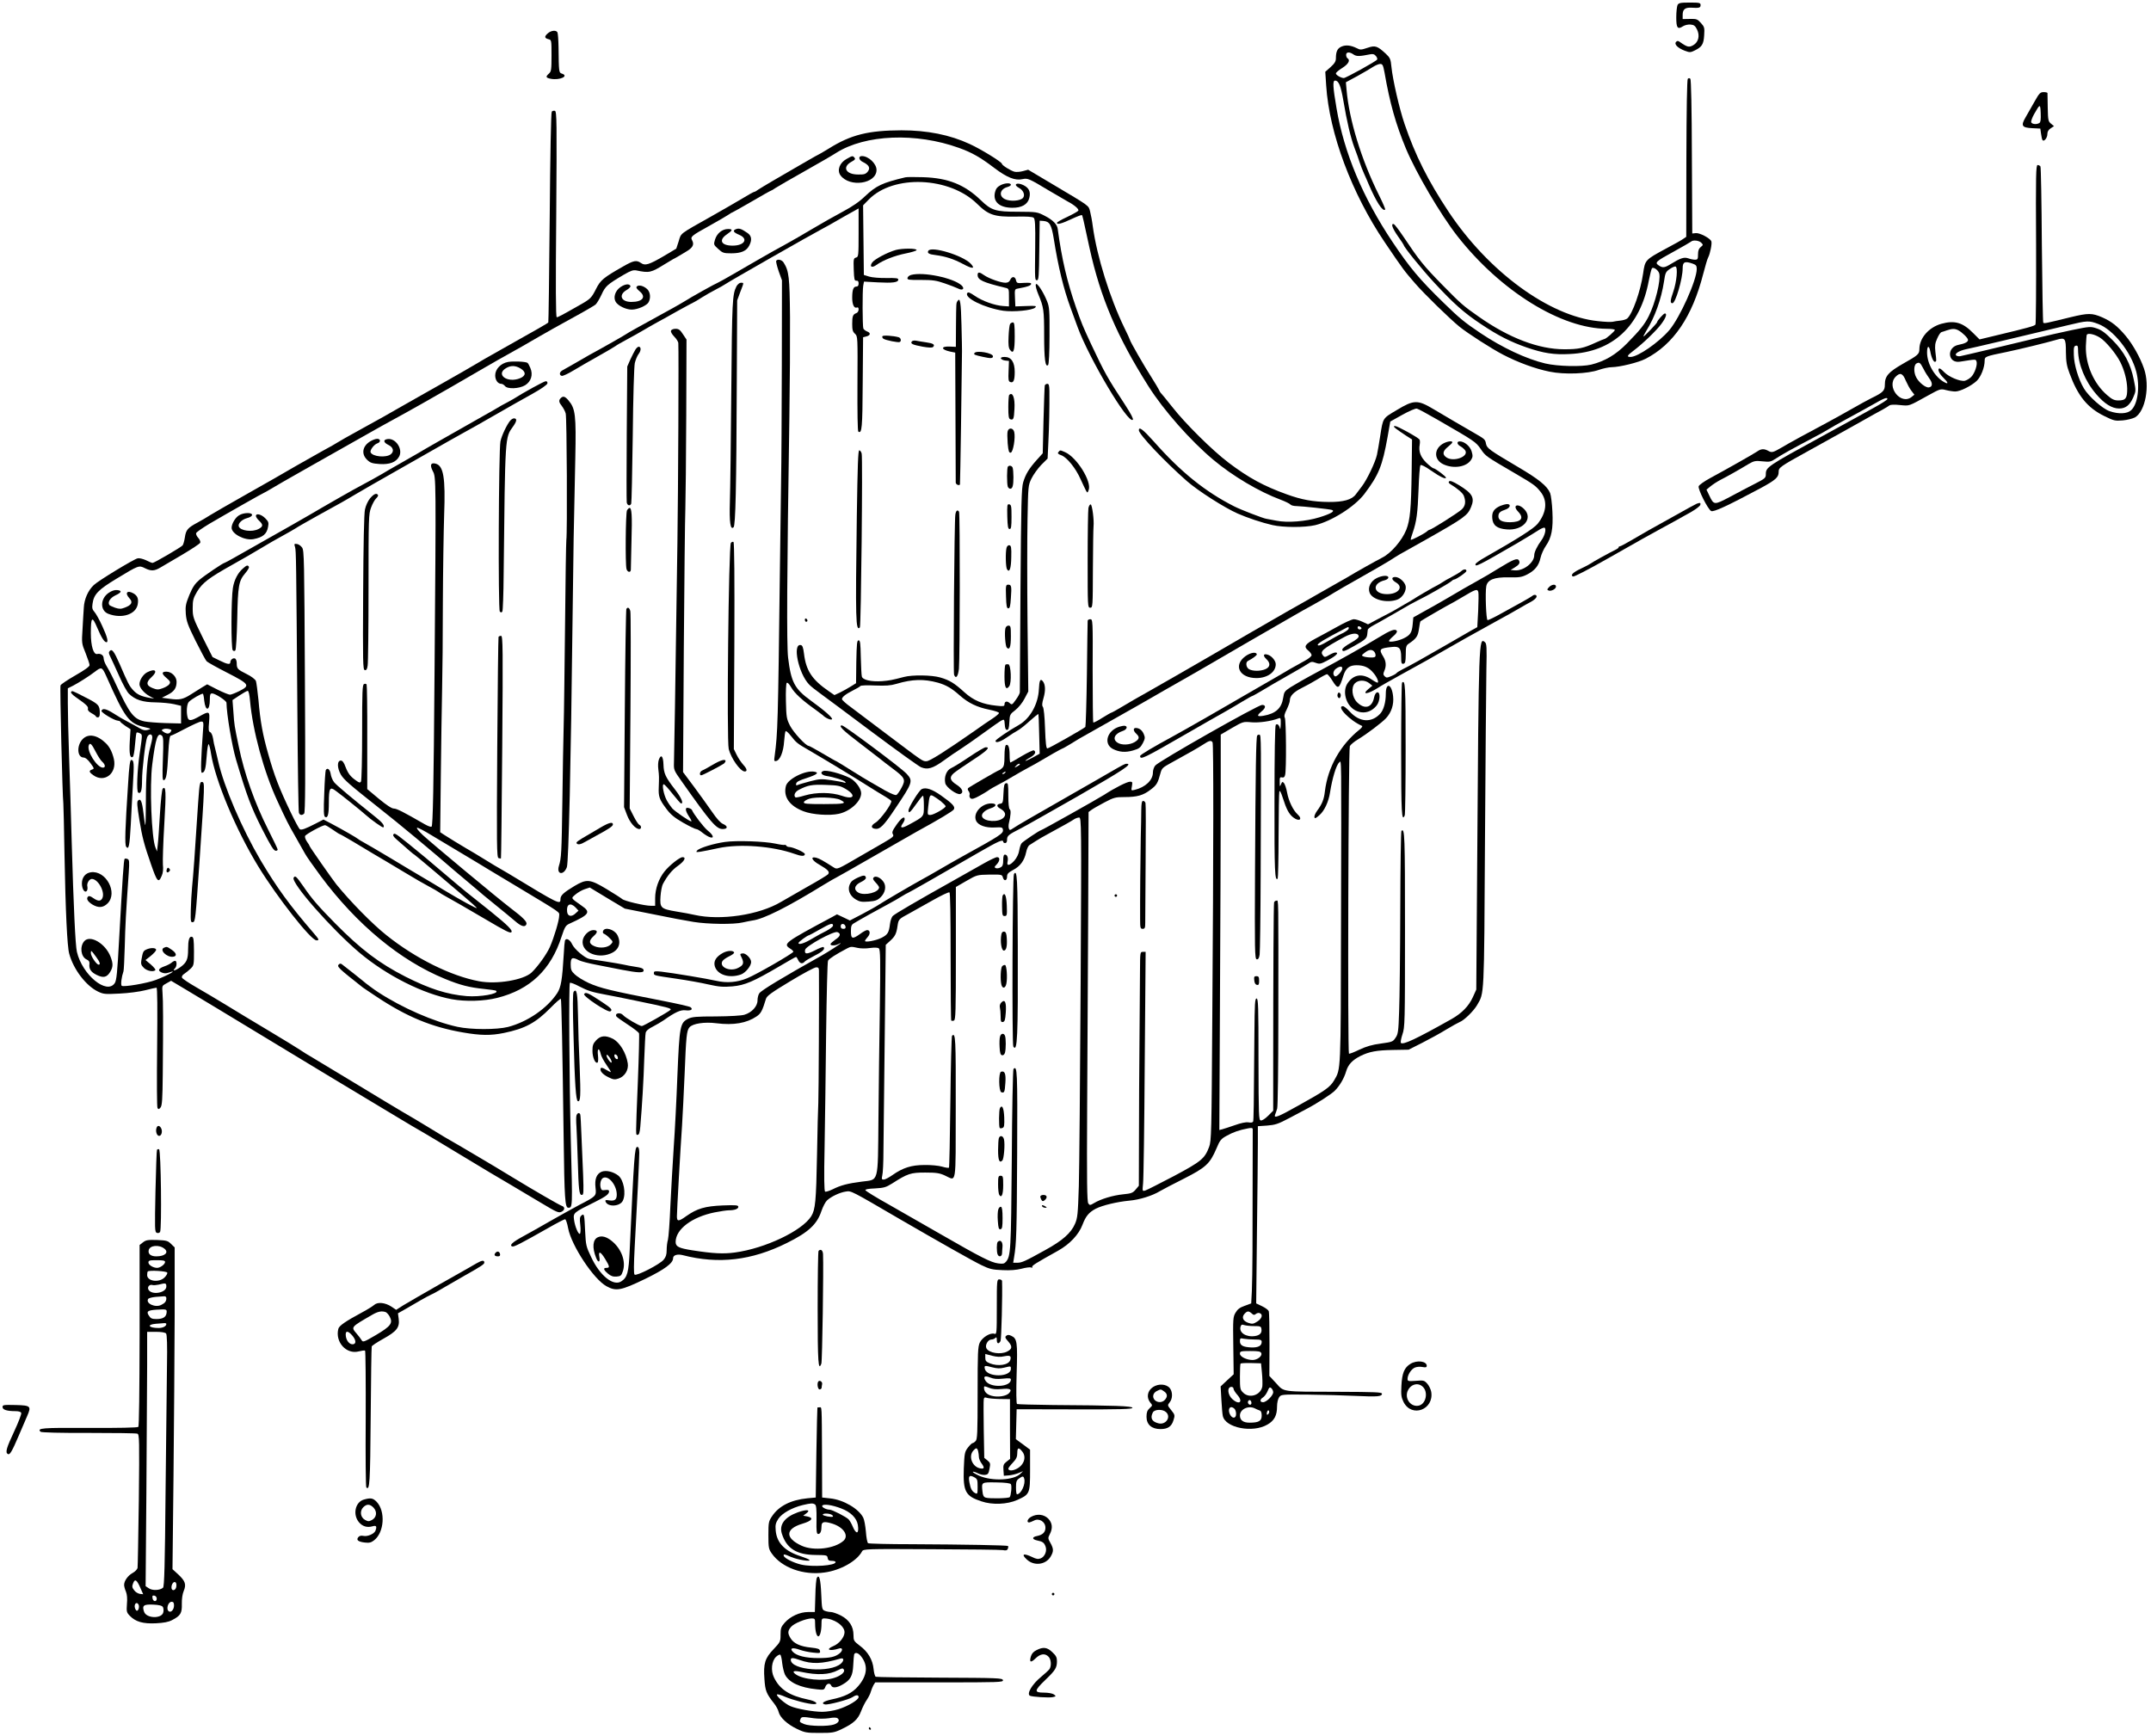 <?xml version="1.0" standalone="no"?>
<!DOCTYPE svg PUBLIC "-//W3C//DTD SVG 20010904//EN"
 "http://www.w3.org/TR/2001/REC-SVG-20010904/DTD/svg10.dtd">
<svg version="1.0" xmlns="http://www.w3.org/2000/svg"
 width="1681pt" height="1357pt" viewBox="0 0 1681 1357"
 preserveAspectRatio="xMidYMid meet">
<g transform="translate(0,1357) scale(0.1,-0.1)"
fill="#000000" stroke="none">
<path d="M13110 13531 c-5 -11 -10 -54 -10 -96 0 -84 10 -98 53 -70 15 9 40
15 59 13 26 -2 36 -10 50 -38 24 -49 12 -99 -29 -123 -33 -19 -47 -16 -105 25
-14 10 -20 10 -29 1 -18 -18 12 -48 66 -69 40 -15 45 -15 78 1 57 27 71 49 75
119 4 59 2 66 -25 96 -28 31 -34 33 -87 32 l-56 -1 0 33 c0 43 19 58 67 56 62
-4 73 -1 73 20 0 18 -7 20 -85 20 -73 0 -86 -3 -95 -19z"/>
<path d="M4283 13311 c-30 -25 -29 -39 2 -47 25 -6 25 -6 25 -129 0 -109 -2
-124 -20 -140 -28 -25 -25 -33 15 -41 71 -13 145 22 85 41 -22 7 -23 12 -25
206 -1 58 -5 111 -9 117 -11 18 -48 14 -73 -7z"/>
<path d="M10484 13206 c-32 -14 -44 -38 -44 -92 0 -23 -10 -40 -41 -68 l-42
-37 7 -107 c24 -374 200 -845 458 -1226 151 -223 150 -220 237 -321 71 -82
271 -277 346 -338 64 -52 255 -175 343 -220 115 -60 252 -110 362 -132 115
-24 299 -17 385 14 32 11 77 21 100 21 64 1 208 36 266 66 217 112 364 329
449 661 16 61 33 120 39 130 15 28 32 110 25 127 -9 24 -91 67 -121 64 l-28
-3 -3 600 c-1 379 -6 603 -12 609 -6 6 -13 7 -20 0 -6 -6 -10 -241 -11 -622
l-1 -613 -22 -15 c-11 -9 -74 -44 -140 -79 -159 -86 -160 -87 -175 -192 -20
-138 -83 -317 -125 -353 -9 -7 -33 -14 -54 -16 -20 -2 -47 -6 -59 -9 -12 -3
-63 -1 -115 5 -382 39 -857 388 -1168 856 -161 243 -260 441 -343 684 -41 120
-93 347 -103 447 -6 62 -10 71 -45 104 -65 60 -82 66 -143 45 -48 -16 -56 -17
-82 -3 -46 23 -86 28 -120 13z m94 -62 c23 -16 48 -15 127 1 23 5 35 2 47 -12
9 -10 14 -23 10 -29 -9 -14 -244 -144 -260 -144 -21 0 -62 23 -62 36 0 7 23
26 50 43 48 30 65 61 40 76 -5 3 -10 15 -10 26 0 24 27 25 58 3z m242 -141
c41 -237 88 -404 167 -594 79 -189 270 -515 402 -684 337 -430 811 -724 1169
-725 34 0 62 -4 62 -9 0 -10 -70 -71 -82 -71 -3 0 -35 -13 -70 -29 -93 -43
-132 -51 -243 -51 -200 0 -432 88 -669 255 -118 82 -141 102 -281 245 -152
155 -182 193 -310 384 -33 49 -66 92 -72 94 -26 8 -12 -32 32 -95 25 -35 45
-66 45 -68 0 -15 142 -190 239 -295 152 -164 233 -236 366 -324 134 -90 230
-138 356 -182 132 -45 213 -58 338 -51 334 16 550 217 616 572 10 50 21 94 25
98 12 13 50 -15 57 -41 13 -53 -31 -231 -82 -333 -34 -67 -68 -109 -171 -214
-87 -88 -171 -138 -279 -165 -76 -18 -261 -14 -359 9 -148 35 -337 124 -507
238 -127 85 -167 119 -289 238 -188 183 -263 273 -397 473 -233 348 -379 698
-438 1045 -29 170 -31 217 -12 217 29 0 45 -39 65 -155 28 -165 56 -287 87
-370 15 -38 33 -90 41 -115 8 -25 23 -63 33 -85 10 -22 27 -60 37 -85 59 -137
110 -217 129 -198 3 3 -19 54 -49 114 -136 273 -233 587 -253 825 l-5 56 89
48 c48 27 104 59 123 72 19 12 44 23 56 23 19 0 23 -9 34 -67z m2475 -1330
c16 -16 16 -18 -4 -34 -15 -12 -21 -28 -21 -58 0 -36 -3 -41 -24 -41 -12 0
-37 5 -53 11 -33 11 -60 2 -138 -46 -47 -29 -63 -30 -93 -9 -32 22 -22 31 121
109 67 37 126 71 132 76 15 15 62 10 80 -8z m-66 -164 c25 -9 31 -16 31 -41 0
-88 -131 -379 -214 -478 -83 -97 -246 -210 -304 -210 -32 0 -27 11 24 49 73
55 180 158 218 210 35 47 46 81 27 81 -10 0 -61 -57 -61 -69 0 -7 -99 -111
-106 -111 -3 0 7 19 21 43 67 106 118 249 139 386 10 69 14 77 45 98 19 13 39
22 45 20 20 -7 9 -119 -17 -196 -25 -71 -26 -91 -7 -91 24 0 80 191 80 273 0
50 16 58 79 36z"/>
<path d="M15901 12778 c-22 -40 -54 -95 -70 -123 -40 -68 -31 -83 52 -87 l62
-3 6 -42 c3 -24 8 -46 12 -49 12 -13 37 19 37 47 0 20 8 34 26 46 l26 17 -23
19 c-22 18 -24 27 -26 126 -1 58 -2 109 -2 114 -1 4 -14 7 -30 7 -26 0 -34 -8
-70 -72z m37 -169 c-21 -14 -58 -10 -64 5 -3 8 7 36 22 63 47 83 49 83 52 8 2
-48 -1 -71 -10 -76z"/>
<path d="M4312 12697 c-6 -7 -12 -341 -16 -827 -4 -448 -9 -817 -11 -820 -4
-7 -68 -43 -370 -213 -88 -49 -176 -100 -195 -112 -19 -12 -143 -83 -275 -158
-132 -74 -280 -159 -330 -187 -49 -29 -175 -100 -280 -157 -104 -57 -194 -108
-200 -113 -5 -4 -57 -34 -115 -65 -58 -32 -148 -83 -200 -113 -130 -76 -194
-112 -425 -243 -110 -62 -222 -127 -250 -144 -27 -18 -73 -44 -102 -60 -75
-40 -90 -57 -98 -114 -4 -27 -12 -56 -18 -64 -13 -15 -221 -137 -235 -137 -5
0 -28 9 -51 21 -24 11 -53 18 -65 15 -33 -8 -308 -175 -343 -209 -44 -41 -75
-110 -78 -177 -2 -30 -7 -105 -10 -167 -7 -109 -7 -113 24 -188 17 -43 31 -85
31 -94 0 -11 -39 -39 -111 -80 -61 -35 -113 -70 -116 -78 -6 -14 15 -867 22
-923 1 -14 6 -194 9 -400 8 -440 21 -719 37 -775 33 -122 131 -250 224 -295
44 -21 55 -22 170 -16 67 3 158 15 200 26 43 11 83 20 88 20 7 0 8 -162 5
-464 -3 -266 -2 -470 3 -477 8 -11 12 -10 24 5 12 16 15 66 17 260 4 411 3
579 -2 636 -4 55 -4 55 31 74 l36 20 119 -71 c106 -63 258 -155 854 -516 91
-55 196 -118 233 -141 38 -23 80 -48 93 -56 13 -8 106 -64 206 -124 101 -60
224 -134 273 -164 93 -56 108 -65 210 -124 33 -19 134 -80 225 -135 279 -168
321 -194 440 -263 63 -37 167 -99 230 -137 137 -82 146 -86 171 -73 25 14 24
37 -1 45 -20 7 -206 114 -380 220 -52 32 -119 72 -147 89 -29 17 -94 56 -145
86 -50 30 -108 64 -127 75 -86 49 -143 82 -246 146 -60 37 -148 89 -195 116
-47 27 -213 128 -370 223 -157 95 -310 187 -340 205 -30 17 -72 43 -92 57 -20
14 -133 83 -250 153 -117 70 -267 160 -333 201 -66 40 -169 102 -229 136 -59
34 -111 68 -114 77 -3 9 4 21 19 30 13 9 36 27 50 41 24 24 25 30 25 135 -1
93 -3 110 -17 113 -20 4 -29 -25 -29 -100 0 -76 -11 -102 -61 -138 -40 -28
-67 -34 -41 -8 15 15 16 58 0 58 -6 0 -19 -7 -28 -15 -9 -8 -34 -21 -55 -28
-47 -17 -55 -33 -22 -48 19 -8 34 -9 56 -1 80 28 -7 -22 -100 -57 -70 -27
-256 -58 -268 -46 -9 9 -1 70 14 113 3 8 7 95 10 195 4 165 9 257 31 574 6 91
5 103 -10 109 -9 4 -19 4 -22 1 -7 -6 -16 -144 -43 -628 -14 -262 -20 -321
-34 -343 -62 -94 -254 64 -296 244 -12 50 -26 350 -41 870 -5 190 -14 482 -20
650 -6 168 -10 358 -10 422 l0 118 42 21 c44 23 125 74 169 108 52 40 57 39
90 -35 147 -331 176 -369 301 -398 51 -12 52 -13 24 -21 -23 -6 -38 -3 -65 13
-20 12 -61 34 -91 50 -30 15 -81 45 -113 66 -57 36 -86 43 -94 20 -4 -13 99
-75 128 -77 10 -1 19 -4 19 -8 0 -3 18 -18 40 -33 l40 -26 -6 -98 c-5 -94 2
-132 24 -118 6 3 13 45 17 94 4 48 9 90 12 95 2 4 13 2 25 -4 22 -12 22 -3 -1
-164 -19 -127 -25 -292 -11 -300 21 -13 30 16 30 94 0 85 26 304 40 339 13 29
40 29 40 -1 0 -13 -7 -46 -15 -74 -23 -77 -35 -220 -35 -427 0 -104 -2 -187
-5 -185 -2 3 -9 45 -14 94 -11 92 -22 118 -43 97 -9 -9 -6 -43 11 -149 22
-136 37 -194 92 -351 47 -136 58 -147 83 -87 10 22 13 53 9 87 -2 29 2 172 11
318 15 255 13 301 -13 275 -5 -6 -15 -93 -21 -195 -6 -102 -13 -210 -17 -240
l-6 -55 -12 30 c-31 73 -47 482 -25 652 26 203 42 251 75 223 12 -10 13 -40 8
-182 -5 -143 -4 -170 8 -166 19 6 26 51 34 210 5 97 11 138 20 138 6 0 58 25
114 55 57 30 112 55 123 55 19 0 20 -4 14 -77 -15 -205 -19 -323 -9 -323 23 0
31 29 38 128 4 57 11 100 16 95 4 -4 13 -37 18 -73 34 -212 193 -593 368 -880
147 -241 413 -580 456 -580 24 0 22 6 -23 58 -183 212 -285 351 -413 567 -146
248 -288 578 -332 775 -9 41 -21 89 -25 105 -5 17 -12 49 -15 73 -4 25 -14 46
-22 49 -13 5 -15 19 -9 80 7 86 3 88 -77 43 -64 -36 -83 -37 -91 -7 -11 42 -6
105 10 121 22 23 104 69 110 63 3 -3 8 -27 10 -53 10 -89 44 -82 44 9 0 38 3
47 18 47 24 0 112 -57 112 -73 1 -89 43 -336 74 -442 86 -289 117 -371 202
-540 73 -143 93 -175 110 -175 8 0 14 4 14 10 0 5 -34 76 -75 157 -105 208
-186 437 -229 648 -34 163 -35 167 -42 271 l-7 92 54 36 c30 20 59 36 65 36 7
0 14 -30 18 -77 21 -236 108 -555 213 -782 73 -158 85 -182 142 -281 30 -52
63 -111 74 -131 10 -20 66 -99 122 -175 283 -381 623 -662 972 -805 119 -49
190 -67 306 -79 49 -5 92 -11 95 -15 24 -23 -126 -49 -231 -41 -154 13 -290
57 -478 152 -206 105 -348 213 -549 416 -138 141 -180 189 -250 291 -54 77
-63 86 -75 67 -24 -38 297 -403 515 -587 212 -178 497 -322 720 -363 107 -20
252 -16 355 10 257 64 421 220 504 480 25 75 32 87 61 100 158 72 170 90 94
142 -86 61 -83 55 -46 87 18 15 50 34 72 41 l39 13 137 -83 137 -82 221 -44
c121 -25 264 -52 316 -60 112 -18 314 -21 385 -4 28 6 61 13 75 15 88 11 273
104 562 282 48 29 90 53 92 53 2 0 133 75 292 166 159 91 312 178 339 194 174
95 280 159 289 173 13 21 -9 45 -98 108 -72 51 -121 67 -153 51 -22 -12 -103
-143 -103 -167 0 -27 14 -15 60 50 25 36 48 65 53 65 4 0 7 -35 7 -77 0 -88 4
-83 -117 -149 -56 -31 -74 -28 -49 8 9 12 16 28 16 35 0 28 -27 9 -64 -44 -32
-46 -37 -59 -28 -74 10 -15 1 -23 -71 -65 -45 -26 -129 -75 -187 -108 -175
-102 -177 -103 -203 -87 -84 54 -115 71 -139 77 -49 11 -33 -22 26 -55 67 -39
83 -56 67 -75 -6 -7 -78 -51 -159 -96 -81 -46 -175 -100 -209 -120 -171 -102
-472 -147 -676 -101 -23 6 -86 17 -140 26 -124 21 -131 28 -125 120 3 39 11
82 19 96 36 66 71 109 118 142 50 36 66 67 35 67 -22 0 -103 -64 -141 -112
-45 -56 -73 -136 -73 -208 l0 -60 -33 0 c-51 0 -207 37 -225 53 -9 8 -64 43
-122 78 -130 78 -155 80 -250 24 -85 -51 -110 -74 -110 -102 0 -47 -8 -43
-405 198 -16 10 -46 27 -65 38 -19 10 -73 43 -120 72 -47 29 -116 71 -155 93
-67 40 -90 54 -163 100 l-32 21 5 445 c3 245 7 546 10 670 3 124 6 430 6 680
1 250 6 559 10 685 11 293 -5 385 -67 401 -39 10 -46 -12 -21 -60 25 -47 25
-48 13 -1566 -7 -919 -13 -1201 -23 -1211 -5 -5 -29 4 -55 19 -166 96 -218
122 -240 122 -17 0 -56 26 -117 76 l-91 76 0 404 c1 223 -2 409 -5 414 -3 5
-12 7 -20 3 -13 -4 -15 -59 -15 -377 0 -204 -4 -377 -9 -385 -7 -11 -14 -10
-37 7 -45 31 -64 56 -84 108 -12 34 -24 49 -36 49 -31 0 -30 -58 0 -110 25
-41 64 -75 295 -258 157 -123 428 -349 591 -491 14 -12 68 -57 120 -101 52
-44 100 -84 106 -90 6 -5 53 -44 104 -85 51 -41 115 -94 142 -117 51 -45 82
-54 92 -27 7 18 -26 52 -120 123 -105 80 -626 514 -689 573 -36 34 -54 58 -44
58 9 0 56 -25 105 -55 49 -30 144 -87 212 -127 68 -40 134 -80 147 -88 13 -8
146 -89 297 -179 379 -228 348 -207 348 -239 0 -36 -40 -170 -73 -245 -27 -59
-94 -152 -143 -199 -64 -59 -273 -94 -410 -68 -220 41 -498 179 -724 360 -110
87 -285 266 -392 398 -31 39 -208 292 -208 298 0 3 -9 19 -21 35 -11 16 -18
36 -15 44 5 14 135 85 156 85 6 0 33 -16 60 -35 27 -19 52 -35 55 -35 3 0 49
-26 103 -58 53 -32 123 -74 155 -93 67 -39 147 -87 242 -144 115 -69 128 -76
195 -113 36 -19 72 -40 80 -46 8 -6 24 -16 35 -22 57 -31 206 -117 335 -193
147 -87 187 -107 196 -98 14 13 -27 54 -157 159 -78 62 -167 133 -198 158 -31
25 -106 88 -167 140 -61 52 -128 109 -150 127 -225 185 -237 194 -248 183 -8
-8 -2 -20 25 -43 96 -85 133 -117 137 -117 2 0 65 -53 141 -117 76 -65 186
-158 244 -207 59 -50 105 -92 103 -94 -5 -4 -122 60 -257 141 -47 29 -119 72
-160 96 -41 24 -154 91 -251 150 -97 58 -194 115 -215 126 -21 11 -40 23 -43
26 -6 7 -127 77 -209 120 l-63 33 -62 -32 c-80 -41 -110 -52 -123 -44 -6 4
-38 63 -71 132 -92 193 -127 283 -176 457 -42 147 -62 253 -76 421 -7 70 -16
137 -20 149 -6 13 -35 36 -72 54 -72 36 -78 42 -78 85 0 18 -6 34 -14 37 -16
6 -36 -11 -36 -30 0 -20 -24 -16 -84 14 l-55 27 -78 155 c-74 150 -77 159 -77
227 0 63 4 77 34 129 43 70 91 107 275 210 77 43 178 101 225 130 47 29 121
71 165 95 44 24 91 51 105 60 14 10 88 52 165 95 200 110 211 116 305 172 47
28 186 108 310 178 124 70 270 153 325 185 55 32 143 81 195 110 115 64 102
56 283 160 81 47 200 114 265 150 70 39 118 72 120 83 2 10 -3 17 -13 17 -13
0 -175 -89 -255 -140 -8 -5 -28 -16 -45 -25 -16 -8 -37 -19 -45 -24 -8 -6 -94
-55 -190 -109 -205 -116 -439 -249 -460 -263 -8 -5 -70 -40 -138 -79 -67 -38
-133 -76 -145 -84 -24 -15 -96 -54 -227 -125 -47 -26 -152 -86 -235 -134 -125
-74 -352 -203 -590 -337 -27 -15 -79 -44 -113 -64 -35 -20 -66 -36 -68 -36
-10 0 -154 -97 -195 -132 -35 -30 -53 -56 -79 -118 -29 -72 -32 -88 -28 -148
5 -58 15 -87 77 -212 40 -80 78 -151 86 -159 8 -8 81 -49 162 -90 173 -89 180
-99 93 -143 -30 -15 -63 -28 -73 -28 -9 0 -54 18 -98 40 l-80 41 -37 -22 c-20
-12 -60 -37 -89 -56 -63 -40 -90 -46 -168 -35 l-60 8 47 24 c49 25 68 52 68
101 0 40 -39 79 -80 79 -39 0 -38 -17 3 -51 27 -23 30 -31 21 -46 -6 -10 -29
-24 -51 -32 -35 -13 -46 -13 -79 0 -52 20 -55 46 -9 87 51 47 29 70 -35 37
-31 -16 -60 -61 -60 -93 0 -27 35 -69 78 -93 l37 -20 -35 6 c-68 12 -99 27
-130 61 -31 35 -38 49 -105 204 -44 99 -59 120 -77 102 -10 -10 -9 -19 4 -45
9 -17 39 -84 68 -148 28 -64 63 -128 78 -142 50 -48 108 -66 207 -67 50 -1
115 -7 145 -14 l55 -13 0 -69 0 -69 -120 3 c-66 2 -140 8 -165 13 -86 19 -116
58 -222 286 -26 57 -59 121 -73 143 -14 22 -25 51 -25 64 0 25 -23 40 -51 34
-28 -6 -49 62 -49 162 0 130 10 138 50 43 33 -78 56 -113 72 -113 17 0 6 43
-33 127 -22 49 -50 98 -61 110 -16 18 -20 31 -15 63 10 75 44 110 190 198 171
104 173 104 219 81 48 -24 74 -23 120 4 20 12 98 58 172 101 74 44 138 86 141
94 3 8 -4 25 -16 38 -12 13 -19 30 -16 37 3 8 49 40 102 72 131 77 427 245
432 245 2 0 20 11 41 23 20 13 163 95 317 182 154 87 348 196 430 243 83 47
179 101 215 120 88 47 366 204 465 262 44 26 136 79 205 119 113 66 161 93
340 193 30 17 91 52 135 78 44 26 157 89 250 140 94 51 178 100 189 109 10 9
31 44 47 78 30 66 44 79 173 155 55 32 74 39 100 34 100 -21 113 -18 221 49
28 17 57 34 65 39 8 4 24 12 35 19 11 7 41 24 67 40 52 30 65 55 47 88 -15 29
-8 35 142 118 63 35 126 72 141 82 15 11 29 19 32 19 2 0 70 38 151 85 80 47
148 85 151 85 3 0 17 8 32 19 15 10 117 69 227 131 110 62 223 127 250 145
227 144 623 160 959 39 101 -36 169 -75 275 -156 102 -77 165 -102 224 -88 39
8 49 4 205 -90 59 -35 124 -73 144 -84 54 -28 92 -61 85 -73 -4 -6 -43 -28
-87 -49 -44 -20 -80 -41 -80 -46 0 -16 36 -7 112 29 43 20 80 34 83 32 5 -5
11 -31 60 -259 85 -386 214 -690 460 -1079 118 -187 328 -425 507 -575 151
-127 359 -250 526 -312 37 -14 72 -31 77 -38 6 -7 28 -12 50 -12 43 -1 251
-23 274 -30 28 -9 -11 -31 -99 -58 -104 -32 -249 -44 -335 -26 -33 6 -69 13
-80 15 -25 4 -197 70 -250 97 -225 114 -416 267 -627 506 -86 96 -118 120
-118 89 0 -32 203 -246 375 -397 88 -77 293 -208 397 -254 77 -34 191 -72 271
-90 86 -20 253 -20 335 -1 129 31 308 144 384 243 113 150 141 218 182 447
l21 120 95 53 c52 29 103 51 113 48 10 -2 82 -41 160 -86 296 -171 299 -173
339 -230 38 -56 40 -57 268 -190 147 -86 162 -97 200 -145 56 -70 46 -163 -24
-250 -32 -38 -155 -116 -410 -261 -38 -21 -71 -45 -74 -51 -9 -30 18 -17 323
160 66 39 139 83 163 99 23 16 47 26 53 23 15 -10 1 -64 -26 -100 -32 -43 -55
-91 -55 -115 0 -59 -86 -125 -154 -118 l-31 3 32 19 c36 22 45 37 33 56 -12
20 -45 7 -157 -62 -56 -35 -133 -80 -170 -100 -75 -41 -113 -64 -248 -143 -49
-29 -126 -72 -170 -96 l-80 -45 -5 -55 c-6 -63 -18 -83 -69 -108 -40 -20 -106
-33 -116 -23 -3 3 11 20 31 37 24 20 35 36 30 44 -12 19 -48 6 -144 -53 -112
-68 -276 -161 -477 -269 -88 -47 -182 -101 -210 -119 -46 -30 -50 -37 -57 -82
-12 -82 -58 -124 -155 -141 -51 -8 -54 1 -12 36 32 26 33 49 2 49 -32 0 -808
-440 -835 -474 -10 -12 -18 -36 -18 -54 0 -60 -59 -116 -143 -136 -27 -7 -28
-6 -21 29 5 31 4 35 -14 35 -24 0 -121 -49 -202 -102 -52 -33 -488 -278 -496
-278 -9 0 -140 -88 -150 -101 -7 -8 -15 -33 -19 -57 -4 -27 -19 -57 -37 -78
-36 -41 -63 -46 -54 -10 7 30 -2 56 -20 56 -10 0 -14 -13 -14 -45 0 -35 -5
-47 -21 -55 -11 -7 -28 -9 -36 -6 -14 6 -13 10 6 29 26 28 28 57 3 57 -10 0
-56 -22 -102 -48 -47 -26 -148 -84 -225 -127 -302 -169 -471 -268 -487 -284
-10 -9 -20 -38 -23 -65 -8 -66 -18 -82 -65 -106 -43 -22 -130 -38 -130 -25 0
5 10 19 21 31 22 24 20 54 -4 54 -8 0 -33 -13 -55 -30 -60 -43 -72 -40 -72 20
0 41 4 52 23 63 47 29 186 106 261 146 43 23 96 53 117 67 21 13 41 24 43 24
4 0 236 132 559 319 151 87 187 103 187 81 0 -5 7 -10 15 -10 9 0 15 9 15 23
0 35 7 41 115 96 28 14 227 127 443 250 351 202 426 251 377 251 -14 0 -24 -5
-140 -72 -33 -20 -157 -90 -275 -158 -333 -190 -433 -248 -472 -274 -25 -17
-28 -17 -34 -2 -3 9 -3 29 1 44 14 57 17 100 6 106 -7 5 -11 46 -11 107 0 90
-2 100 -17 97 -15 -3 -18 -16 -21 -80 -3 -70 -5 -77 -24 -80 -31 -4 -32 -22
-2 -38 40 -22 50 -49 26 -72 -38 -38 -151 -32 -167 9 -8 22 22 51 67 65 47 14
51 38 5 38 -78 0 -145 -77 -119 -135 16 -36 75 -57 147 -53 55 3 60 1 63 -18
4 -29 -19 -44 -318 -209 -77 -43 -103 -58 -203 -116 -32 -19 -80 -46 -106 -60
-82 -45 -306 -176 -342 -200 -19 -13 -78 -46 -131 -74 l-96 -50 -50 24 -51 24
-38 -21 c-372 -199 -385 -209 -329 -246 15 -9 26 -20 26 -25 0 -12 -291 -180
-362 -208 -78 -32 -158 -38 -238 -20 -73 17 -344 62 -432 72 -49 5 -58 4 -58
-10 0 -20 -3 -19 175 -45 83 -12 196 -32 251 -45 85 -19 115 -21 188 -15 98 9
163 37 371 159 66 39 122 71 126 71 3 0 11 -11 17 -25 13 -27 33 -32 50 -12 6
7 41 28 78 47 62 31 85 53 70 67 -3 4 -34 -8 -68 -26 -63 -32 -83 -31 -76 5 5
29 225 149 252 138 30 -11 24 -33 -15 -58 -21 -15 -39 -31 -39 -36 0 -13 36
-13 61 0 10 6 19 9 19 7 0 -5 -99 -68 -150 -97 -305 -171 -469 -270 -486 -294
-8 -11 -14 -36 -14 -56 0 -46 -45 -95 -103 -112 -26 -7 -110 -12 -222 -13
-154 0 -185 -3 -217 -18 -63 -32 -68 -56 -84 -442 -7 -187 -20 -441 -29 -565
-8 -124 -20 -328 -26 -455 -5 -126 -14 -246 -19 -265 -6 -19 -10 -56 -10 -82
0 -34 -6 -54 -24 -75 -30 -36 -213 -130 -227 -116 -7 7 -6 80 1 214 19 336 36
691 36 739 -1 33 -5 45 -16 45 -20 0 -25 -71 -59 -810 -8 -172 -18 -210 -66
-241 -62 -40 -168 45 -236 192 -38 79 -41 92 -46 197 -6 136 -8 144 -29 126
-13 -10 -15 -25 -9 -75 4 -35 2 -64 -3 -68 -12 -7 -39 57 -46 110 -7 54 -5 56
164 139 84 42 110 61 110 83 0 10 -8 13 -30 10 -25 -4 -31 -1 -36 19 -8 31 2
70 22 77 43 17 104 -60 104 -132 0 -39 -16 -51 -58 -45 -27 5 -34 3 -30 -8 15
-46 115 -41 136 7 26 55 6 162 -36 195 -40 31 -96 44 -131 30 -39 -17 -55 -58
-47 -125 7 -65 7 -65 -128 -135 -54 -29 -155 -85 -225 -125 -69 -40 -165 -94
-213 -120 -83 -45 -110 -70 -85 -79 13 -5 69 24 277 142 68 39 130 71 136 71
6 0 17 -32 24 -71 26 -136 199 -398 300 -453 75 -41 112 -34 301 57 152 74
219 123 219 162 0 24 33 35 76 24 279 -72 538 -42 813 95 168 83 236 146 270
249 12 35 32 73 44 84 32 30 99 62 146 69 44 7 35 11 431 -220 290 -168 565
-324 630 -355 64 -31 86 -36 165 -39 60 -3 109 1 148 11 33 9 66 13 75 10 9
-4 13 -2 9 4 -6 9 28 30 202 127 91 51 162 126 191 204 25 66 50 96 103 124
53 27 167 54 262 63 80 7 180 38 239 74 17 10 100 54 184 96 176 89 207 118
258 237 27 65 36 76 80 100 50 28 98 45 167 58 30 6 37 4 37 -9 0 -17 -1 -617
-2 -956 0 -115 -3 -253 -5 -307 l-5 -96 -51 -19 c-38 -13 -56 -27 -71 -53 -20
-33 -21 -48 -18 -258 l3 -224 -51 -47 -51 -48 6 -104 c3 -57 8 -114 11 -126
19 -94 234 -136 349 -68 54 31 75 71 75 142 0 28 7 58 16 71 15 22 18 23 227
21 117 -1 284 -6 372 -10 170 -8 205 -5 205 17 0 12 -56 14 -337 15 -455 1
-426 -3 -490 67 l-53 57 1 245 c0 135 -2 253 -6 262 -4 9 -27 26 -52 38 l-46
22 6 561 c4 309 7 621 7 693 l0 131 73 5 c63 5 85 12 172 58 55 29 114 60 130
69 83 43 201 119 227 146 38 38 73 98 88 151 16 53 48 87 110 119 70 35 129
46 262 48 l116 2 107 54 c59 30 143 76 188 104 45 27 92 53 104 58 35 13 109
86 136 132 57 99 55 46 62 1282 4 627 9 1231 11 1341 4 174 2 203 -11 214 -48
40 -49 35 -61 -1745 l-7 -970 -27 -60 c-32 -70 -87 -126 -167 -171 -277 -156
-378 -203 -395 -186 -4 4 1 34 12 67 19 56 20 83 20 821 0 736 -2 795 -28 769
-4 -4 -8 -284 -9 -623 -1 -339 -5 -695 -9 -790 -5 -154 -8 -176 -28 -204 -20
-31 -27 -33 -114 -45 -69 -9 -113 -22 -169 -48 -41 -20 -77 -34 -81 -31 -11
12 -5 2383 7 2404 6 11 34 35 63 52 71 43 187 131 220 166 42 46 62 106 55
171 -10 97 -57 113 -57 20 0 -67 -17 -126 -43 -155 -69 -75 -163 -68 -239 16
-21 23 -45 42 -53 42 -55 0 55 -114 149 -154 6 -3 -2 -15 -18 -28 -151 -120
-249 -295 -272 -483 -7 -64 -22 -100 -61 -153 -13 -18 -23 -40 -21 -49 2 -14
10 -11 40 16 38 33 71 104 82 176 17 109 49 217 72 235 18 16 17 102 14 -1240
-2 -1196 -1 -1153 -54 -1245 -32 -54 -71 -81 -278 -196 -162 -91 -196 -104
-183 -71 4 9 11 30 16 47 5 16 9 324 9 685 1 1004 2 940 -14 940 -8 0 -16 -6
-19 -13 -4 -11 -7 -533 -7 -1316 l0 -313 -40 -40 c-23 -23 -47 -38 -57 -36
-16 3 -17 33 -18 478 0 415 -2 475 -15 475 -13 0 -15 -39 -17 -280 -4 -579 -6
-670 -10 -682 -3 -7 -17 -10 -37 -6 -20 3 -58 -5 -106 -22 -41 -14 -85 -29
-98 -32 l-23 -6 5 1034 c3 569 6 1264 6 1546 l0 511 87 51 c87 50 88 51 153
45 59 -5 153 8 213 31 15 6 17 1 16 -46 -1 -30 -3 -45 -6 -34 -7 29 -21 41
-33 29 -6 -6 -10 -225 -10 -599 -1 -551 3 -626 25 -603 3 3 7 154 7 334 1 181
3 337 6 347 3 12 13 -6 27 -50 28 -88 48 -126 81 -152 47 -37 78 -16 34 24
-34 31 -69 103 -81 168 -6 34 -18 68 -25 76 -11 13 -15 11 -23 -10 -9 -21 -10
-20 -10 18 -1 35 2 40 18 36 13 -3 20 2 24 19 11 37 8 428 -2 447 -7 13 -3 31
15 66 13 27 24 58 24 69 0 35 28 65 91 97 33 16 89 47 125 69 35 22 69 40 75
40 5 0 24 -22 41 -50 45 -72 53 -68 87 40 19 58 47 80 103 80 57 0 96 -17 131
-60 26 -30 43 -68 34 -76 -2 -3 -25 9 -50 26 -72 48 -139 38 -185 -30 -43 -62
-15 -168 53 -209 61 -36 129 -22 174 35 27 34 30 107 4 102 -11 -2 -20 -18
-25 -42 -16 -78 -73 -94 -132 -36 -40 39 -49 117 -17 149 27 27 78 27 111 1
l25 -20 -30 -25 c-59 -49 -4 -42 75 9 19 13 95 56 169 97 215 118 239 132 371
208 69 40 220 125 335 188 116 63 226 125 245 137 19 11 53 31 75 42 22 12 41
29 43 38 4 17 -18 22 -34 7 -5 -4 -38 -24 -74 -44 -36 -20 -110 -61 -165 -91
-55 -31 -104 -55 -110 -53 -11 4 -19 214 -10 263 9 52 61 73 175 71 81 -2 102
1 142 21 62 31 94 70 107 131 6 27 25 70 42 94 44 63 58 133 51 268 -3 63 -11
128 -18 145 -23 55 -88 108 -255 206 -220 130 -239 144 -246 179 -6 34 -10 37
-88 82 -77 44 -212 123 -323 189 -124 74 -153 73 -287 -8 -111 -66 -106 -58
-129 -204 -8 -52 -19 -117 -25 -145 -13 -59 -78 -195 -118 -247 -15 -20 -36
-48 -47 -62 -30 -42 -97 -61 -211 -60 -122 1 -212 17 -330 60 -180 65 -296
128 -455 248 -123 93 -337 304 -440 436 -46 58 -86 107 -90 110 -3 3 -9 13
-13 23 -4 9 -31 54 -60 100 -53 82 -167 280 -167 291 0 3 -19 45 -43 93 -113
232 -215 559 -247 794 -5 41 -15 93 -21 116 -13 48 4 36 -294 213 l-190 113
-41 -11 c-22 -6 -51 -8 -65 -5 -31 8 -99 51 -99 62 0 14 -166 116 -252 155
-155 72 -332 107 -533 107 -259 -1 -394 -34 -567 -142 -44 -27 -82 -49 -84
-49 -2 0 -39 -21 -82 -46 -42 -25 -86 -50 -97 -56 -108 -62 -265 -154 -287
-169 -14 -11 -29 -19 -33 -19 -5 0 -47 -23 -94 -52 -47 -28 -156 -91 -241
-139 -254 -143 -236 -129 -256 -195 l-19 -58 -99 -59 c-115 -67 -145 -76 -177
-53 -35 24 -57 20 -139 -27 -155 -88 -177 -107 -211 -174 -37 -73 -44 -80
-129 -128 -142 -81 -169 -95 -179 -95 -8 0 -9 244 -4 803 5 726 4 804 -10 810
-8 3 -20 0 -25 -6z m7241 -3754 c3 -10 2 -76 -1 -146 l-7 -129 -47 -26 c-26
-15 -113 -65 -194 -112 -180 -104 -285 -163 -342 -191 -23 -12 -45 -25 -48
-30 -3 -5 -22 -16 -42 -24 -32 -14 -37 -14 -51 -1 -12 12 -12 20 -3 41 17 38
15 76 -8 113 -36 58 -30 65 68 75 57 7 72 -9 72 -79 0 -47 3 -55 18 -52 14 3
17 15 18 72 0 59 3 71 22 84 60 40 73 58 81 115 4 32 10 59 12 61 6 6 231 136
235 136 2 0 45 25 96 55 100 60 114 64 121 38z m-815 -465 c7 -7 12 -20 12
-30 0 -14 -8 -18 -37 -17 -21 0 -47 4 -57 8 -17 7 -17 9 9 29 31 25 55 28 73
10z m-248 -132 c0 -23 -45 -70 -58 -62 -19 12 -14 44 10 60 28 20 48 20 48 2z
m-9151 -482 c2 -2 -2 -10 -8 -18 -12 -15 -34 -12 -59 8 -11 8 -10 11 5 17 16
7 51 3 62 -7z m8137 -96 c8 -13 8 -809 -2 -2153 -6 -904 -7 -963 -25 -1010
-34 -91 -62 -114 -276 -228 -109 -57 -209 -108 -222 -112 -24 -7 -24 -7 -18
55 4 34 10 455 13 936 l7 874 -22 0 c-21 0 -21 -3 -22 -147 0 -82 -2 -326 -4
-543 -2 -217 -4 -562 -4 -767 l-1 -371 -25 -30 c-22 -26 -34 -31 -97 -37 -81
-8 -176 -37 -227 -68 -32 -19 -35 -19 -46 -3 -10 13 -12 171 -9 739 2 397 6
1082 8 1521 l3 799 23 17 c12 9 58 35 101 58 74 39 86 42 157 42 99 0 146 13
204 58 47 35 56 50 77 129 10 38 18 45 84 81 137 75 212 118 252 144 45 30 60
33 71 16z m-2123 -461 c20 -17 37 -34 37 -39 0 -14 -94 -68 -119 -68 -23 0
-24 1 -17 65 9 89 13 97 39 83 12 -6 39 -25 60 -41z m1092 -1444 c-4 -725 -10
-1428 -14 -1563 -7 -222 -10 -250 -30 -296 -31 -72 -98 -131 -231 -204 -160
-89 -185 -100 -220 -100 l-32 0 7 43 c18 105 21 190 24 808 3 653 1 694 -29
663 -4 -5 -11 -323 -13 -706 -6 -714 -8 -757 -46 -801 -13 -15 -24 -17 -61
-12 -55 7 -136 48 -440 223 -129 74 -316 181 -414 237 -99 55 -181 106 -183
112 -3 7 23 12 75 14 69 4 85 8 133 38 122 78 145 86 259 86 87 0 113 -4 154
-23 93 -42 84 -96 85 532 1 541 -1 589 -29 560 -4 -5 -10 -238 -13 -517 -3
-280 -8 -511 -11 -514 -3 -3 -27 0 -53 8 -26 8 -88 14 -138 13 -103 0 -170
-22 -251 -79 -27 -19 -57 -35 -68 -35 -16 0 -17 5 -11 33 5 17 9 104 9 192 1
88 5 486 10 885 l8 725 33 30 c40 36 50 56 59 117 8 53 9 54 91 98 33 18 115
64 182 102 67 38 127 67 133 63 6 -4 9 -180 9 -502 0 -272 2 -498 5 -500 3 -3
12 -3 21 0 13 6 15 67 15 525 l0 519 83 48 c82 47 82 47 180 49 94 1 98 0 104
-21 8 -33 33 -29 33 5 0 22 9 31 47 52 56 29 88 73 102 138 5 26 17 52 27 57
9 6 32 20 50 32 19 12 62 38 97 56 111 60 182 100 202 114 11 7 28 13 38 13
18 0 19 -37 12 -1317z m-3946 613 l22 -24 -23 -21 c-31 -30 -62 -24 -66 12 -7
60 26 76 67 33z m2011 -141 c0 -8 -24 -26 -52 -41 -29 -14 -78 -41 -108 -59
-62 -38 -110 -53 -110 -36 0 9 71 61 83 61 2 0 39 20 83 45 84 48 104 54 104
30z m98 -8 c2 -12 -3 -17 -17 -17 -15 0 -21 6 -21 21 0 25 33 22 38 -4z m95
-166 c21 -5 64 -6 95 -1 38 5 62 4 70 -3 12 -9 13 -89 8 -457 -4 -245 -9 -638
-11 -875 -5 -513 5 -473 -131 -491 -108 -14 -164 -28 -227 -60 -27 -13 -54
-21 -59 -18 -7 5 -9 113 -4 343 3 185 9 586 12 891 4 305 10 562 15 571 7 15
62 50 149 96 29 15 33 15 83 4z m-303 -178 c2 -154 -2 -984 -5 -1033 -2 -36
-7 -218 -10 -405 -7 -368 -13 -428 -45 -481 -71 -114 -360 -252 -598 -284 -90
-12 -168 -8 -330 17 -108 17 -132 29 -132 66 1 100 128 195 306 231 45 9 94
16 110 16 45 0 74 11 74 27 0 13 -18 15 -122 11 -139 -6 -200 -24 -284 -83
-61 -44 -74 -44 -74 -2 0 42 27 522 40 707 5 80 14 260 20 400 12 301 16 344
38 370 25 30 118 44 211 32 134 -17 236 1 313 53 34 23 45 42 74 138 7 23 43
49 189 137 99 60 190 109 203 109 17 1 22 -5 22 -26z m3382 -2679 c14 -14 20
-14 33 -4 8 7 22 10 30 6 27 -10 17 -43 -20 -66 -30 -19 -39 -20 -69 -10 -42
14 -55 44 -30 71 21 23 32 24 56 3z m18 -99 c50 0 55 -2 58 -23 5 -31 -12 -49
-51 -55 -70 -10 -126 27 -112 74 5 15 11 18 28 12 12 -4 47 -8 77 -8z m6 -105
c46 0 54 -3 54 -19 0 -31 -28 -45 -82 -43 -64 3 -88 16 -88 49 0 23 3 25 31
19 17 -3 56 -6 85 -6z m51 -107 c9 -22 -31 -53 -68 -53 -47 0 -99 26 -99 49 0
19 6 21 80 21 66 0 82 -3 87 -17z m5 -153 c4 -41 5 -89 3 -107 -12 -68 -102
-97 -150 -48 -23 22 -25 31 -25 123 0 54 2 101 5 104 3 3 40 5 83 4 l77 -2 7
-74z m-222 -125 c0 -8 14 -30 31 -49 48 -56 11 -81 -43 -29 -26 25 -37 70 -21
86 12 12 33 7 33 -8z m310 -27 c0 -26 -53 -78 -79 -78 -27 0 -27 21 0 38 11 7
27 29 35 48 12 30 17 34 29 24 8 -7 15 -21 15 -32z m-170 -84 c0 -16 -16 -19
-25 -4 -8 13 4 32 16 25 5 -4 9 -13 9 -21z m-132 -46 c7 -7 12 -25 12 -40 0
-39 -33 -38 -50 1 -18 44 8 69 38 39z m160 3 c9 -5 25 -12 35 -15 12 -4 17
-16 17 -41 0 -42 -23 -55 -95 -55 -49 0 -75 19 -75 56 0 50 68 81 118 55z
m103 -44 c-8 -8 -11 -7 -11 4 0 20 13 34 18 19 3 -7 -1 -17 -7 -23z"/>
<path d="M8919 7238 c0 -40 -2 -136 -4 -213 -3 -148 -6 -506 -5 -637 0 -71 2
-78 20 -78 17 0 20 7 20 48 0 26 1 243 3 482 2 239 2 443 -1 453 -2 9 -11 17
-18 17 -11 0 -14 -18 -15 -72z"/>
<path d="M8710 6570 c0 -5 5 -10 10 -10 6 0 10 5 10 10 0 6 -4 10 -10 10 -5 0
-10 -4 -10 -10z"/>
<path d="M7924 6738 c-12 -18 -16 -1329 -5 -1348 32 -49 37 70 35 783 -1 538
-5 605 -30 565z"/>
<path d="M7836 6571 c-3 -5 -6 -43 -5 -85 1 -68 3 -76 20 -76 18 0 20 7 17 82
-3 75 -15 107 -32 79z"/>
<path d="M7826 6268 c-11 -55 0 -128 19 -128 19 0 27 34 23 96 -2 37 -7 50
-20 52 -11 2 -19 -5 -22 -20z"/>
<path d="M7832 6018 c-12 -12 -16 -106 -6 -145 9 -34 32 -28 39 10 9 46 2 140
-10 144 -6 2 -16 -2 -23 -9z"/>
<path d="M7826 5735 c-11 -11 -15 -26 -12 -39 3 -12 6 -43 6 -69 0 -41 3 -48
18 -45 14 3 18 17 22 72 6 81 -6 109 -34 81z"/>
<path d="M7815 5467 c-4 -13 -5 -50 -3 -83 2 -45 7 -59 19 -62 10 -2 19 6 23
20 8 30 8 112 0 132 -9 24 -33 19 -39 -7z"/>
<path d="M7823 5193 c-20 -7 -18 -152 2 -160 24 -8 27 0 32 74 5 70 -5 96 -34
86z"/>
<path d="M7815 4910 c-9 -14 -10 -148 -2 -157 3 -3 13 -3 22 1 13 5 15 20 13
83 -3 72 -16 101 -33 73z"/>
<path d="M7806 4674 c-3 -9 -6 -51 -6 -94 0 -78 10 -104 33 -81 13 13 22 129
13 166 -7 28 -31 34 -40 9z"/>
<path d="M7800 4313 c0 -38 4 -74 9 -82 18 -29 31 2 31 75 0 67 -2 74 -20 74
-18 0 -20 -7 -20 -67z"/>
<path d="M8130 4218 c0 -7 4 -19 9 -27 8 -12 12 -12 25 -2 24 20 19 41 -9 41
-14 0 -25 -6 -25 -12z"/>
<path d="M8145 4140 c3 -5 14 -10 23 -10 15 0 15 2 2 10 -20 13 -33 13 -25 0z"/>
<path d="M7802 4118 c-5 -13 -7 -54 -4 -91 4 -56 7 -67 21 -65 13 3 16 18 16
87 0 58 -4 86 -12 88 -7 3 -17 -6 -21 -19z"/>
<path d="M7797 3863 c-9 -8 -9 -76 -1 -97 9 -24 34 -19 35 7 0 12 2 33 3 47 5
42 -15 65 -37 43z"/>
<path d="M6615 12327 c-54 -30 -75 -88 -47 -127 72 -98 282 -67 282 42 0 49
-63 108 -114 108 -31 0 -25 -31 7 -46 49 -24 61 -47 38 -76 -16 -19 -28 -23
-75 -22 -97 0 -127 59 -51 100 26 14 32 21 23 31 -14 17 -16 17 -63 -10z"/>
<path d="M15912 11662 c1 -340 -1 -623 -5 -629 -7 -11 -61 -26 -300 -83 l-137
-33 -47 47 c-84 86 -147 104 -252 75 -98 -28 -170 -111 -171 -196 0 -41 -9
-49 -130 -117 -113 -65 -140 -96 -140 -163 0 -47 -14 -61 -105 -105 -27 -13
-97 -52 -155 -85 -58 -33 -139 -78 -180 -100 -147 -78 -316 -170 -365 -200
-69 -40 -78 -43 -106 -27 -33 18 -56 17 -87 -5 -28 -19 -223 -130 -369 -209
-46 -25 -85 -53 -88 -63 -7 -22 71 -178 97 -193 18 -11 122 37 388 179 116 63
140 84 140 125 0 36 7 41 235 167 212 118 262 145 415 231 63 36 135 76 160
89 25 14 50 29 57 35 7 5 40 7 81 2 77 -7 63 -12 222 76 92 51 96 52 138 41
23 -6 56 -11 72 -11 39 0 125 43 168 83 33 32 62 105 62 158 0 32 5 34 172 68
105 22 314 73 389 95 68 20 74 13 74 -96 1 -75 6 -107 28 -165 65 -178 140
-270 272 -335 75 -37 84 -39 144 -34 35 3 77 14 95 23 82 47 119 246 71 383
-31 89 -88 189 -143 255 -63 75 -110 112 -182 144 -81 35 -109 35 -247 2 -200
-49 -207 -51 -215 -43 -3 4 -8 277 -11 608 -2 331 -7 606 -11 613 -4 6 -14 11
-22 11 -13 0 -15 -77 -12 -618z m485 -624 c117 -43 258 -219 298 -374 30 -117
12 -254 -41 -301 -31 -28 -98 -31 -167 -7 -55 18 -166 117 -202 179 -43 73
-76 184 -78 260 -2 59 1 70 16 73 14 3 17 -4 17 -35 1 -111 55 -243 142 -344
64 -75 123 -112 179 -112 51 0 83 26 110 86 22 52 22 52 5 137 -25 126 -75
220 -166 311 -56 57 -87 80 -124 92 -48 16 -53 16 -194 -13 -80 -17 -211 -46
-291 -66 -265 -64 -541 -130 -582 -138 -9 -2 -22 0 -29 4 -21 13 17 38 77 51
51 10 410 95 793 187 153 37 165 37 237 10z m-1094 -49 c32 -17 77 -61 77 -76
0 -16 -25 -29 -73 -38 -97 -18 -87 -147 10 -132 126 20 122 20 129 3 10 -25
-14 -95 -41 -122 -13 -13 -35 -26 -49 -30 -35 -8 -125 29 -162 67 -15 16 -31
29 -36 29 -20 0 -5 -39 27 -70 40 -39 45 -56 13 -39 -76 39 -138 144 -138 234
0 54 15 59 25 9 8 -47 26 -85 37 -82 12 4 12 4 3 77 -5 48 -3 68 14 105 11 26
26 48 33 50 7 2 27 8 43 14 41 14 62 14 88 1z m1108 -58 c45 -28 126 -125 159
-191 32 -64 52 -141 54 -205 1 -77 -11 -95 -68 -95 -33 0 -50 8 -87 40 -107
91 -172 242 -168 385 2 44 5 83 7 88 8 16 61 5 103 -22z m-1379 -244 c11 -23
32 -56 45 -74 28 -37 27 -67 -3 -71 -25 -4 -79 39 -99 79 -21 39 -19 96 2 108
23 12 29 8 55 -42z m-138 -93 c12 -27 31 -63 44 -79 l23 -30 -21 -17 c-85 -69
-202 81 -125 158 35 35 55 27 79 -32z m-144 -143 c0 -6 -46 -35 -102 -66 -57
-31 -123 -68 -148 -82 -25 -14 -148 -82 -275 -151 -410 -224 -425 -234 -425
-287 0 -31 -5 -35 -87 -77 -49 -25 -137 -71 -196 -103 -122 -64 -123 -64 -160
14 l-21 44 32 26 c17 14 52 37 79 51 53 27 142 77 216 122 45 26 55 28 111 22
57 -6 65 -4 106 23 47 31 119 71 280 156 52 27 111 60 130 72 19 12 82 48 140
79 58 31 148 81 200 110 95 55 120 64 120 47z"/>
<path d="M7075 12184 c-180 -43 -227 -65 -315 -148 -44 -43 -100 -81 -175
-121 -60 -32 -166 -92 -235 -133 -69 -41 -165 -97 -215 -124 -49 -27 -97 -53
-105 -58 -8 -5 -59 -34 -112 -64 -54 -31 -140 -81 -192 -111 -52 -30 -103 -59
-113 -63 -23 -9 -217 -117 -263 -147 -19 -12 -60 -35 -90 -52 -275 -151 -356
-196 -366 -204 -10 -8 -173 -101 -284 -161 -30 -17 -86 -49 -125 -72 -38 -22
-79 -45 -90 -51 -24 -13 -26 -38 -4 -43 9 -1 49 17 90 42 41 25 128 75 194
112 66 37 127 73 135 79 8 7 49 30 90 52 41 22 100 55 130 73 30 18 78 45 105
60 28 15 104 57 169 94 66 36 121 66 123 66 2 0 28 16 58 35 30 19 78 46 107
61 28 14 63 34 78 44 33 23 666 384 750 428 36 19 90 49 120 67 30 17 81 47
113 64 l57 32 0 -189 c0 -183 -1 -190 -20 -195 -19 -5 -21 -12 -18 -94 3 -77
5 -88 21 -87 12 1 17 -5 17 -22 0 -17 -6 -24 -19 -24 -22 0 -31 -26 -31 -88 0
-52 15 -83 35 -76 10 4 15 0 15 -15 0 -12 -8 -25 -17 -28 -28 -10 -33 -24 -33
-85 0 -46 4 -61 22 -77 21 -20 21 -23 19 -390 -1 -225 1 -371 7 -375 28 -17
32 30 34 379 l3 359 24 6 c34 8 38 28 8 39 -13 5 -27 16 -30 23 -7 20 -8 295
-1 335 l6 32 108 -6 c116 -6 160 -1 160 22 0 11 -19 13 -92 12 -51 -1 -112 4
-135 11 l-42 13 -3 272 -3 272 45 46 c192 196 630 178 846 -34 89 -88 135
-103 303 -100 84 2 129 -1 139 -9 11 -10 14 -51 12 -228 -3 -266 -3 -260 15
-260 12 0 15 35 17 233 l3 232 29 -2 c49 -4 63 -29 81 -138 35 -222 77 -393
131 -540 14 -39 39 -107 56 -153 90 -245 395 -759 431 -723 6 6 -14 45 -58
113 -141 215 -161 251 -268 478 -64 137 -77 169 -118 287 -70 203 -111 376
-143 614 -4 35 -39 70 -99 101 -62 32 -63 32 -212 33 -175 0 -207 10 -290 90
-126 122 -256 174 -450 180 -66 2 -129 2 -140 -1z"/>
<path d="M7820 12123 c-26 -14 -37 -27 -44 -55 -18 -74 33 -121 134 -122 74
-1 122 26 134 77 12 48 -2 79 -48 101 -52 24 -81 3 -32 -23 33 -18 48 -54 32
-76 -18 -26 -104 -32 -144 -11 -49 25 -37 78 20 94 15 4 28 12 28 17 1 17 -44
16 -80 -2z"/>
<path d="M5752 11779 c-29 -11 -21 -25 24 -44 75 -31 43 -85 -51 -85 -89 0
-111 43 -45 88 46 31 49 42 10 42 -46 0 -87 -34 -102 -82 -12 -40 -11 -41 25
-74 34 -31 42 -34 102 -34 77 0 118 18 140 60 23 44 19 76 -12 98 -49 34 -67
40 -91 31z"/>
<path d="M7000 11616 c-66 -19 -166 -72 -184 -98 -23 -33 -3 -45 33 -19 52 37
143 73 229 90 46 9 84 21 85 26 3 15 -112 15 -163 1z"/>
<path d="M7255 11610 c-11 -18 4 -28 58 -34 76 -10 139 -30 214 -70 74 -40 98
-38 58 4 -62 64 -306 138 -330 100z"/>
<path d="M6066 11531 c-3 -5 6 -41 19 -80 l26 -72 -1 -657 c-1 -361 -3 -778
-6 -927 -2 -148 -6 -452 -9 -675 -15 -1220 -17 -1276 -41 -1458 -6 -39 -4 -44
12 -40 30 5 57 73 62 155 3 40 8 76 12 78 5 3 23 -14 41 -37 43 -54 49 -59
139 -111 114 -66 375 -224 465 -282 44 -28 101 -63 127 -78 26 -15 50 -32 53
-37 10 -17 -85 -148 -123 -170 -37 -22 -38 -43 -3 -48 38 -6 68 24 159 161
135 201 139 213 87 269 -41 45 -487 378 -505 378 -32 0 7 -39 138 -138 81 -62
154 -118 162 -125 8 -7 50 -40 93 -72 101 -75 107 -88 72 -153 -15 -28 -33
-53 -40 -56 -12 -4 -67 21 -139 65 -17 10 -47 27 -66 38 -19 10 -86 51 -148
90 -62 39 -114 71 -116 71 -3 0 -50 27 -106 60 -56 33 -105 60 -110 60 -22 0
-118 104 -145 156 -28 55 -30 67 -33 193 -2 75 1 138 6 143 6 6 19 -7 36 -36
26 -45 87 -101 186 -171 30 -22 57 -42 60 -45 19 -21 63 -41 72 -32 9 9 -56
67 -167 147 -125 91 -153 143 -176 335 -12 106 -9 646 10 1880 4 261 6 612 5
780 -3 316 -8 361 -50 428 -14 22 -48 30 -58 13z"/>
<path d="M7640 11421 c0 -39 41 -58 215 -100 30 -7 30 -7 30 -76 l0 -70 -45 3
c-65 4 -163 39 -221 79 -41 28 -53 32 -60 22 -25 -38 136 -116 282 -138 80
-11 227 3 249 25 13 13 5 15 -70 12 l-85 -3 -3 67 c-3 63 -2 68 20 72 77 14
102 23 106 35 3 10 -8 12 -54 10 -55 -4 -58 -3 -64 21 -7 31 -32 32 -45 3 -7
-16 -18 -23 -38 -23 -36 0 -129 33 -166 59 -36 26 -51 27 -51 2z"/>
<path d="M7120 11421 c-14 -4 -26 -14 -28 -23 -3 -15 9 -17 105 -16 92 0 120
-4 186 -27 42 -14 89 -33 104 -40 36 -19 55 -2 28 24 -64 59 -300 108 -395 82z"/>
<path d="M5756 11333 c-33 -64 -35 -115 -41 -818 -3 -390 -8 -780 -11 -866 -5
-162 4 -225 29 -200 15 15 22 300 25 1145 l3 628 24 65 c30 78 30 73 5 73 -11
0 -25 -12 -34 -27z"/>
<path d="M8095 11347 c-4 -8 5 -44 20 -79 41 -98 45 -121 45 -320 0 -183 9
-253 31 -231 6 6 11 95 11 229 1 197 -1 224 -19 269 -30 75 -81 152 -88 132z"/>
<path d="M4849 11326 c-42 -29 -58 -81 -37 -116 18 -30 80 -60 125 -60 47 0
118 32 132 58 18 34 13 79 -11 102 -28 26 -66 36 -81 21 -8 -8 -2 -18 23 -39
52 -44 21 -82 -66 -82 -80 0 -102 54 -39 92 20 11 34 26 32 32 -7 20 -42 17
-78 -8z"/>
<path d="M7484 11218 c-12 -18 -11 -9 -13 -193 l-1 -166 -45 2 c-74 4 -74 -23
0 -39 l40 -8 2 -499 c1 -275 2 -508 2 -517 1 -15 25 -26 33 -15 2 1 15 869 16
1042 0 11 -1 103 -4 204 -4 175 -11 220 -30 189z"/>
<path d="M7894 11038 c-5 -7 -10 -51 -12 -98 -3 -63 0 -90 11 -104 27 -37 37
-9 37 105 0 88 -3 109 -14 109 -8 0 -18 -6 -22 -12z"/>
<path d="M5244 10985 c-4 -8 7 -27 25 -46 17 -17 32 -40 32 -52 4 -60 -1
-1159 -7 -1557 -17 -1189 -25 -1670 -27 -1722 -2 -55 0 -60 58 -142 230 -326
273 -376 323 -376 41 0 42 23 2 40 -19 8 -49 41 -85 94 -31 44 -94 133 -141
196 l-86 115 6 965 c4 531 9 1024 12 1095 2 72 6 398 7 726 l2 595 -28 42
c-22 34 -33 42 -57 42 -18 0 -33 -6 -36 -15z"/>
<path d="M6896 10942 c-3 -5 0 -14 7 -19 15 -12 119 -33 129 -26 14 8 8 32 -9
37 -43 12 -121 17 -127 8z"/>
<path d="M7125 10900 c-11 -17 7 -25 87 -40 47 -8 73 -9 80 -2 18 18 0 29 -53
36 -29 4 -64 10 -79 13 -16 3 -31 0 -35 -7z"/>
<path d="M4966 10838 c-8 -13 -26 -48 -40 -78 l-24 -55 -4 -520 c-2 -286 -2
-530 0 -542 4 -25 27 -31 35 -9 3 7 8 247 12 532 3 299 10 539 16 566 6 26 20
59 31 73 19 25 19 55 -1 55 -6 0 -17 -10 -25 -22z"/>
<path d="M7615 10810 c-7 -11 1 -15 65 -29 62 -14 80 -13 80 4 0 26 -130 49
-145 25z"/>
<path d="M7822 10768 c3 -7 18 -14 34 -16 l29 -3 -3 -79 c-3 -68 -1 -81 13
-86 25 -10 35 13 35 79 0 76 -27 117 -78 117 -22 0 -32 -4 -30 -12z"/>
<path d="M3971 10741 c-57 -10 -101 -56 -101 -105 0 -37 21 -66 47 -66 9 0 22
-8 29 -17 19 -26 112 -22 158 6 47 29 63 82 41 134 -8 20 -18 38 -23 41 -16
10 -108 14 -151 7z m97 -51 c44 -27 43 -57 -3 -76 -101 -42 -198 31 -106 81
36 20 70 18 109 -5z"/>
<path d="M8165 10558 c-2 -7 -6 -130 -10 -272 l-6 -259 -46 -51 c-61 -68 -88
-112 -107 -176 -13 -45 -16 -164 -21 -839 -3 -432 -5 -793 -5 -802 0 -9 -14
-35 -31 -58 -29 -41 -31 -42 -49 -26 -21 19 -40 13 -40 -12 0 -13 -9 -15 -62
-9 -109 11 -180 41 -251 105 -79 72 -117 95 -190 116 -66 19 -217 21 -282 4
-95 -25 -113 -28 -171 -33 -85 -6 -153 9 -159 37 -3 12 -6 81 -8 152 -2 108
-5 130 -17 130 -13 0 -15 -26 -18 -168 l-2 -167 -40 -25 c-22 -14 -60 -35 -84
-47 l-45 -21 -42 29 c-133 91 -180 162 -196 296 -6 48 -12 64 -25 66 -67 13
-18 -222 65 -308 13 -14 52 -45 87 -70 34 -25 218 -161 408 -304 190 -142 361
-265 380 -273 51 -21 91 -10 178 53 43 31 102 72 133 91 31 20 110 75 176 123
66 48 130 93 142 99 21 10 22 9 25 -31 2 -30 7 -43 18 -43 11 0 16 15 18 60 3
59 4 62 47 95 26 21 56 58 72 90 l29 55 -6 540 c-3 297 -3 659 0 805 5 261 5
266 31 320 15 30 49 78 76 106 l50 50 6 130 c6 120 9 261 8 397 -1 44 -4 57
-16 57 -9 0 -17 -6 -20 -12z m-835 -2324 c65 -19 107 -43 172 -101 66 -58 134
-91 229 -110 47 -10 78 -20 76 -27 -2 -6 -25 -26 -53 -44 -27 -17 -89 -60
-138 -95 -234 -163 -351 -237 -376 -237 -31 0 -22 -6 -307 209 -120 91 -248
187 -285 215 -38 27 -68 55 -68 61 0 17 28 39 87 69 28 14 54 29 57 34 3 5 54
7 114 4 84 -3 122 -1 168 13 125 37 214 39 324 9z"/>
<path d="M7887 10483 c-4 -3 -7 -46 -7 -95 0 -71 3 -90 15 -95 25 -9 29 3 33
81 5 86 -14 136 -41 109z"/>
<path d="M4382 10458 c-17 -17 -15 -32 9 -62 11 -14 25 -40 30 -58 9 -31 13
-938 5 -988 -2 -14 -7 -308 -10 -655 -4 -346 -8 -709 -11 -805 -3 -96 -7 -357
-10 -580 -6 -406 -8 -447 -27 -508 -21 -68 37 -77 62 -10 14 36 32 832 44
1898 7 597 10 764 22 1300 7 336 1 386 -53 450 -27 32 -42 37 -61 18z"/>
<path d="M3988 10283 c-26 -30 -67 -116 -77 -163 -14 -68 -19 -1316 -5 -1330
9 -9 14 -9 20 1 4 7 9 137 10 288 12 1097 10 1069 74 1158 30 42 32 63 6 63
-7 0 -20 -8 -28 -17z"/>
<path d="M10910 10219 c14 -11 48 -34 75 -52 l50 -32 -3 -255 c-4 -288 -12
-374 -42 -451 -34 -84 -118 -182 -187 -217 -38 -19 -225 -124 -253 -142 -8 -5
-42 -25 -75 -43 -33 -19 -107 -61 -165 -94 -58 -33 -172 -99 -255 -145 -82
-47 -217 -125 -300 -173 -82 -48 -224 -130 -315 -183 -91 -52 -208 -120 -260
-150 -52 -30 -147 -84 -210 -120 -63 -35 -152 -86 -196 -113 -45 -27 -85 -49
-88 -49 -4 0 -36 -19 -72 -41 -36 -23 -67 -39 -70 -36 -3 3 -5 186 -5 406 2
396 1 401 -19 401 -11 0 -20 -6 -20 -12 -1 -7 -3 -195 -6 -418 -3 -223 -9
-408 -12 -412 -14 -14 -285 -168 -297 -168 -9 0 -14 42 -18 155 -3 93 -10 161
-17 170 -8 10 -7 27 5 69 17 58 15 107 -6 132 -19 23 -27 5 -30 -61 -5 -117
-68 -231 -156 -281 -83 -47 -183 -115 -183 -125 0 -20 39 -7 91 29 30 21 66
44 80 51 15 7 57 40 93 73 37 33 69 59 71 57 1 -2 5 -73 6 -157 l4 -153 -54
-30 c-30 -16 -56 -28 -58 -26 -1 2 15 14 37 26 39 22 50 43 30 56 -6 3 -48
-17 -94 -44 -46 -28 -87 -51 -90 -51 -3 0 -6 26 -6 58 0 61 -11 89 -29 78 -6
-4 -11 -39 -11 -85 0 -63 -4 -81 -18 -94 -10 -10 -21 -17 -24 -17 -7 0 -231
-130 -242 -140 -5 -6 -4 -15 4 -24 7 -9 10 -22 7 -30 -3 -8 0 -20 8 -26 10 -8
27 -4 72 21 32 18 65 38 73 45 8 6 40 24 70 40 30 15 83 45 117 66 34 20 88
51 120 68 32 17 72 39 88 49 54 33 174 101 179 101 3 0 29 15 59 33 29 17 61
37 72 44 11 6 126 71 255 144 129 73 271 153 315 179 44 26 157 90 250 143 94
54 213 122 265 153 76 45 360 209 598 346 20 12 93 53 162 91 69 38 136 77
150 87 14 9 104 61 200 115 96 54 198 113 225 130 28 18 66 42 85 53 19 10
119 67 221 124 282 160 308 179 335 244 31 74 11 108 -96 173 -44 27 -68 36
-75 29 -7 -7 -4 -14 9 -22 59 -36 98 -70 106 -92 17 -45 12 -79 -17 -106 -28
-26 -236 -158 -250 -158 -3 0 -14 -6 -22 -14 -21 -18 -121 -70 -126 -65 -2 2
5 28 16 58 29 85 38 147 45 338 3 98 10 182 15 187 5 6 37 -10 81 -41 72 -50
118 -72 118 -56 -1 10 -84 73 -98 73 -5 0 -30 19 -55 43 -46 46 -62 88 -52
143 3 16 2 34 -2 39 -14 18 -172 105 -190 105 -15 -1 -14 -4 7 -21z m-2940
-2624 c0 -2 -10 -10 -22 -16 -21 -11 -22 -11 -9 4 13 16 31 23 31 12z m-115
-65 c-3 -5 -12 -10 -18 -10 -7 0 -6 4 3 10 19 12 23 12 15 0z"/>
<path d="M7875 10200 c-4 -12 -3 -55 0 -96 6 -62 10 -74 24 -72 19 4 38 118
27 162 -8 32 -42 36 -51 6z"/>
<path d="M2893 10120 c-61 -37 -71 -99 -24 -144 25 -24 40 -29 98 -33 78 -5
128 14 152 58 32 58 -27 147 -91 137 -35 -5 -32 -26 6 -45 39 -18 48 -50 21
-73 -36 -30 -145 -20 -159 15 -6 17 28 62 54 70 27 9 25 35 -2 35 -13 0 -37
-9 -55 -20z"/>
<path d="M11270 10098 c-67 -45 -61 -125 12 -158 79 -36 178 -20 214 35 14 22
15 32 5 66 -12 41 -57 79 -93 79 -27 0 -22 -25 8 -40 14 -8 30 -23 36 -33 25
-47 -92 -89 -147 -53 -35 23 -31 50 10 83 19 15 35 31 35 36 0 15 -48 6 -80
-15z"/>
<path d="M6696 9538 c-11 -816 -9 -907 24 -872 9 11 23 1322 14 1358 -3 14
-12 26 -19 26 -9 0 -13 -116 -19 -512z"/>
<path d="M8272 10037 c-9 -10 -4 -16 21 -25 45 -16 114 -102 151 -186 18 -39
37 -80 43 -91 11 -19 12 -19 21 5 25 67 -94 257 -185 296 -39 17 -38 17 -51 1z"/>
<path d="M7877 9923 c-9 -8 -9 -136 -1 -157 3 -9 12 -16 19 -16 18 0 25 24 25
90 0 32 -3 65 -6 74 -6 16 -26 21 -37 9z"/>
<path d="M2892 9675 c-17 -21 -34 -58 -40 -88 -7 -33 -12 -271 -14 -652 -3
-546 -2 -600 13 -603 12 -2 18 7 22 35 4 21 7 296 7 610 0 549 1 575 20 626
11 30 29 62 40 72 11 10 17 22 14 26 -11 18 -33 8 -62 -26z"/>
<path d="M13260 9633 c-8 -3 -85 -45 -170 -93 -85 -48 -180 -101 -210 -117
-30 -17 -90 -52 -133 -77 -43 -25 -82 -46 -87 -46 -6 0 -10 -3 -10 -7 0 -5
-10 -13 -23 -19 -51 -25 -183 -98 -197 -109 -8 -6 -40 -23 -70 -37 -65 -30
-91 -54 -67 -64 9 -3 118 53 269 139 276 157 323 183 413 232 67 36 145 79
244 135 36 21 67 45 69 54 4 17 -2 18 -28 9z"/>
<path d="M7872 9533 c2 -79 6 -98 18 -98 12 0 15 17 15 95 0 83 -2 95 -18 98
-16 3 -17 -5 -15 -95z"/>
<path d="M8506 9599 c-3 -17 -6 -200 -6 -405 0 -367 0 -374 20 -374 20 0 20 7
21 303 1 166 3 316 5 332 5 48 -10 168 -22 172 -6 2 -14 -10 -18 -28z"/>
<path d="M11725 9616 c-49 -22 -67 -48 -63 -96 4 -56 37 -82 113 -88 128 -11
210 85 136 159 -49 49 -95 30 -47 -20 49 -51 25 -82 -63 -83 -61 0 -91 15 -91
46 0 27 13 39 55 53 37 12 47 43 13 43 -13 -1 -36 -7 -53 -14z"/>
<path d="M4900 9581 c-11 -21 -14 -419 -4 -458 7 -27 34 -31 34 -5 0 9 2 109
5 222 6 201 2 260 -15 260 -5 0 -14 -9 -20 -19z"/>
<path d="M7466 9548 c-8 -50 -17 -1233 -10 -1252 14 -36 31 -15 38 47 8 80 9
1214 1 1227 -12 19 -24 10 -29 -22z"/>
<path d="M1868 9542 c-29 -17 -58 -67 -58 -97 0 -48 103 -102 171 -89 74 14
104 40 114 96 6 33 4 41 -23 68 -31 31 -72 40 -72 17 0 -8 11 -24 25 -37 33
-31 32 -46 -5 -65 -50 -26 -141 -14 -154 20 -8 22 23 54 64 65 24 6 40 17 40
25 0 21 -68 19 -102 -3z"/>
<path d="M5712 9327 c-18 -21 -34 -1546 -17 -1612 19 -74 91 -175 125 -175 22
0 18 21 -11 52 -16 18 -40 53 -52 78 l-22 45 4 806 c2 529 0 809 -7 813 -5 3
-14 0 -20 -7z"/>
<path d="M2306 9293 c8 -30 9 -84 18 -1284 3 -427 8 -783 12 -792 7 -20 25
-22 41 -6 9 9 10 277 6 1033 -5 953 -6 1023 -22 1046 -10 14 -28 27 -41 28
-21 3 -22 1 -14 -25z"/>
<path d="M7866 9288 c-9 -36 -7 -151 4 -168 19 -30 32 7 33 96 2 74 -1 89 -14
92 -10 2 -19 -6 -23 -20z"/>
<path d="M1899 9127 c-40 -34 -69 -90 -79 -153 -14 -85 -15 -473 -1 -487 7 -7
14 -7 20 -1 6 5 12 116 15 246 5 262 12 298 63 358 19 22 32 44 28 50 -9 15
-17 13 -46 -13z"/>
<path d="M11420 9106 c-8 -8 -42 -28 -74 -45 -33 -17 -64 -35 -70 -40 -6 -5
-42 -26 -81 -46 -38 -21 -92 -53 -120 -70 -27 -18 -72 -45 -100 -60 -27 -15
-54 -31 -60 -35 -5 -4 -58 -33 -117 -63 l-107 -57 -43 20 c-24 11 -54 20 -68
20 -14 0 -72 -26 -130 -59 -58 -32 -134 -74 -169 -92 -83 -44 -95 -63 -58 -93
15 -12 27 -29 27 -37 0 -9 -24 -28 -52 -43 -29 -16 -80 -44 -113 -63 -33 -20
-73 -43 -90 -53 -16 -9 -75 -43 -130 -75 -339 -197 -566 -327 -680 -390 -186
-101 -275 -155 -275 -164 0 -32 26 -20 350 167 129 75 269 154 310 177 41 23
105 61 143 84 37 22 70 41 74 41 3 0 38 20 77 43 39 24 130 77 201 117 72 40
142 82 157 92 24 17 32 18 61 7 31 -11 39 -9 97 22 62 33 87 59 56 59 -8 0
-30 -9 -49 -20 -30 -18 -36 -18 -46 -6 -29 35 -11 51 167 148 58 31 105 34
110 6 2 -11 -17 -28 -62 -53 -36 -20 -66 -43 -66 -51 0 -22 15 -17 93 27 86
48 99 60 102 91 1 13 3 29 4 35 0 7 22 24 49 38 26 14 61 33 77 43 17 10 62
35 100 57 39 22 84 48 100 58 17 9 48 26 70 37 62 29 238 130 256 146 8 8 18
14 22 14 16 0 97 56 97 67 0 17 -22 16 -40 -1z m-780 -447 c0 -5 -7 -9 -15 -9
-8 0 -15 7 -15 15 0 9 6 12 15 9 8 -4 15 -10 15 -15z m-100 -2 c0 -7 -21 -23
-47 -36 -27 -12 -79 -41 -116 -63 -47 -28 -71 -38 -78 -31 -10 10 45 43 206
127 36 19 35 19 35 3z"/>
<path d="M10760 9052 c-49 -24 -73 -74 -56 -116 22 -54 133 -82 215 -53 41 14
74 69 66 107 -8 33 -50 70 -81 70 -33 0 -30 -22 6 -43 61 -36 18 -91 -71 -91
-108 0 -121 84 -16 109 15 4 27 13 27 21 0 19 -47 17 -90 -4z"/>
<path d="M7862 8908 c2 -75 6 -93 18 -93 12 0 16 18 20 80 7 94 4 105 -21 105
-18 0 -20 -7 -17 -92z"/>
<path d="M12105 8980 c-16 -17 -16 -20 -2 -26 20 -7 57 13 57 31 0 22 -34 18
-55 -5z"/>
<path d="M849 8936 c-67 -46 -68 -139 -2 -164 105 -40 214 -5 229 73 8 45 -1
68 -33 87 -50 28 -70 3 -31 -39 28 -30 17 -52 -36 -72 -31 -12 -43 -12 -77 -1
-22 8 -42 17 -45 22 -14 22 8 55 47 74 50 23 55 38 14 42 -19 2 -43 -6 -66
-22z"/>
<path d="M4895 8810 c-3 -5 -9 -356 -12 -779 l-6 -770 23 -61 c22 -59 66 -110
96 -110 18 0 18 26 0 33 -7 3 -27 33 -44 67 l-31 61 6 757 c3 417 3 770 -1
785 -7 27 -20 35 -31 17z"/>
<path d="M6290 8726 c0 -9 5 -16 10 -16 6 0 10 4 10 9 0 6 -4 13 -10 16 -5 3
-10 -1 -10 -9z"/>
<path d="M7857 8658 c-8 -35 0 -139 11 -150 22 -22 32 5 32 88 0 76 -2 84 -19
84 -11 0 -21 -9 -24 -22z"/>
<path d="M3896 8592 c-2 -4 -7 -393 -10 -865 -5 -762 -4 -858 10 -864 8 -3 17
-4 19 -2 2 2 6 394 10 872 6 769 5 867 -9 867 -8 0 -17 -3 -20 -8z"/>
<path d="M9733 8441 c-97 -71 -47 -171 86 -171 86 0 151 47 151 108 0 26 -29
62 -58 73 -37 14 -46 -3 -17 -31 36 -33 33 -64 -7 -81 -39 -16 -96 -16 -126 0
-24 13 -30 55 -9 65 37 19 69 43 69 51 -3 22 -49 15 -89 -14z"/>
<path d="M7857 8374 c-4 -4 -7 -45 -7 -90 0 -87 12 -112 37 -78 20 27 14 168
-7 172 -9 1 -19 0 -23 -4z"/>
<path d="M10957 8234 c-4 -4 -7 -240 -7 -525 0 -492 4 -569 28 -512 4 10 7
247 7 527 0 490 -3 535 -28 510z"/>
<path d="M555 8160 c-3 -5 14 -23 37 -39 83 -58 100 -74 95 -91 -3 -11 7 -23
29 -35 19 -10 34 -21 34 -25 0 -4 7 -7 15 -7 10 0 15 10 15 31 0 63 -8 72
-112 125 -111 57 -105 54 -113 41z"/>
<path d="M10454 8146 c-4 -10 -2 -22 4 -28 8 -8 13 -7 18 6 4 10 2 22 -4 28
-8 8 -13 7 -18 -6z"/>
<path d="M8748 7890 c-96 -29 -127 -134 -51 -174 50 -25 98 -29 157 -12 49 14
58 22 77 57 18 35 19 45 8 70 -12 31 -36 49 -63 49 -22 0 -20 -23 4 -45 28
-26 25 -42 -12 -65 -40 -24 -105 -26 -136 -4 -41 28 -21 70 43 91 31 10 41 36
15 40 -8 1 -27 -2 -42 -7z"/>
<path d="M9825 7821 c-9 -15 -13 -267 -17 -1056 -3 -628 -2 -690 13 -693 12
-2 18 7 23 36 3 21 7 302 8 623 4 1080 4 1092 -9 1096 -6 2 -14 -1 -18 -6z"/>
<path d="M647 7794 c-49 -49 -45 -143 5 -145 15 0 34 -15 55 -44 30 -41 31
-44 12 -50 -26 -9 -24 -20 10 -44 88 -63 186 14 161 126 -13 55 -33 95 -63
124 -67 65 -136 77 -180 33z m102 -102 c16 -31 38 -66 50 -76 25 -23 27 -46 5
-46 -46 0 -128 130 -110 175 9 24 23 10 55 -53z"/>
<path d="M7575 7654 c-60 -41 -124 -80 -142 -88 -36 -16 -56 -68 -46 -117 6
-33 93 -95 118 -85 29 11 16 44 -30 73 -51 32 -58 58 -22 89 12 11 77 56 144
100 115 74 146 105 106 103 -10 0 -67 -34 -128 -75z"/>
<path d="M5149 7633 c-6 -16 -8 -49 -4 -78 6 -51 6 -57 3 -142 -3 -67 5 -92
56 -160 35 -48 62 -71 132 -112 49 -28 96 -51 104 -51 9 0 31 -13 50 -29 19
-15 45 -31 58 -35 36 -12 27 17 -17 52 -32 26 -110 128 -123 160 -1 5 -13 13
-25 16 -32 10 -30 -18 2 -67 14 -20 22 -37 17 -37 -14 0 -126 77 -148 101 -11
13 -31 41 -43 63 -24 43 -40 126 -24 126 6 0 37 -34 69 -75 33 -41 62 -75 67
-75 21 0 1 46 -47 108 -76 98 -89 127 -91 196 -2 66 -19 84 -36 39z"/>
<path d="M1001 7443 c-23 -350 -27 -475 -15 -491 20 -28 27 6 36 172 4 89 12
232 17 319 10 162 8 187 -14 187 -9 0 -16 -50 -24 -187z"/>
<path d="M5569 7592 c-35 -21 -72 -41 -82 -45 -18 -7 -24 -37 -7 -37 11 0 156
76 178 92 6 6 12 14 12 19 0 19 -38 8 -101 -29z"/>
<path d="M2546 7551 c-3 -5 -9 -87 -12 -183 -6 -136 -4 -177 6 -183 21 -13 30
17 30 110 0 115 8 128 52 95 42 -30 206 -162 233 -187 45 -41 136 -105 141
-100 12 12 -6 37 -59 79 -194 155 -308 251 -326 274 -12 15 -24 44 -27 66 -6
35 -25 50 -38 29z"/>
<path d="M6433 7543 c-27 -10 -12 -32 25 -38 60 -9 141 -35 148 -47 5 -8 2 -9
-9 -5 -10 4 -55 12 -101 19 -76 11 -91 10 -162 -8 -44 -12 -87 -24 -98 -29
-14 -6 -17 -4 -14 10 2 14 26 26 83 44 79 26 99 42 60 49 -69 14 -209 -56
-223 -111 -22 -85 27 -156 137 -198 69 -27 203 -36 276 -20 91 20 175 98 175
161 0 37 -45 97 -88 119 -70 35 -185 65 -209 54z m173 -138 c88 -51 69 -89
-27 -55 -83 28 -199 29 -291 2 -36 -11 -69 -18 -72 -14 -16 15 -3 43 26 58 71
37 102 43 211 39 95 -3 113 -7 153 -30z m-41 -86 c58 -29 38 -34 -125 -34
-136 0 -160 2 -158 15 2 8 21 20 43 27 50 16 201 11 240 -8z"/>
<path d="M1556 7393 c-3 -37 -11 -138 -16 -223 -15 -242 -30 -448 -39 -535 -4
-44 -9 -124 -10 -178 -2 -90 0 -98 16 -95 19 3 21 17 52 473 42 623 42 618 20
623 -13 2 -18 -10 -23 -65z"/>
<path d="M4695 7103 c-33 -19 -73 -43 -90 -53 -89 -51 -104 -63 -99 -71 9 -14
31 -11 71 13 21 12 58 32 83 46 98 53 130 74 130 88 0 22 -30 15 -95 -23z"/>
<path d="M5665 6989 c-87 -12 -201 -47 -217 -67 -11 -13 -8 -14 27 -9 22 3 85
16 140 28 166 35 421 16 594 -45 54 -20 81 -20 81 -2 0 14 -94 56 -125 56 -8
0 -17 5 -20 10 -4 6 -9 8 -13 6 -4 -2 -36 2 -72 10 -84 18 -305 26 -395 13z"/>
<path d="M1304 6776 c-8 -22 3 -33 18 -18 9 9 9 15 0 24 -9 9 -13 7 -18 -6z"/>
<path d="M710 6752 c-43 -6 -70 -40 -70 -88 0 -45 24 -79 40 -55 4 7 5 21 3
31 -7 25 14 60 35 60 50 -1 106 -105 81 -152 -13 -24 -34 -23 -71 3 -21 15
-33 18 -40 11 -16 -16 -3 -39 34 -62 47 -28 84 -26 119 9 82 83 -13 260 -131
243z"/>
<path d="M6705 6711 c-22 -10 -45 -24 -51 -32 -37 -46 -22 -106 35 -140 30
-18 47 -20 99 -16 52 4 69 10 93 33 37 35 47 85 25 119 -22 34 -62 53 -78 37
-9 -9 -5 -19 15 -40 15 -15 27 -33 27 -38 0 -39 -111 -67 -160 -42 -41 22 -34
59 17 83 24 11 42 26 40 34 -3 22 -18 22 -62 2z"/>
<path d="M4713 6293 c-4 -10 -1 -19 8 -22 7 -2 27 -17 43 -33 27 -27 28 -30
11 -48 -24 -27 -85 -35 -129 -16 -45 19 -47 43 -6 80 33 29 32 46 -3 46 -35 0
-77 -41 -83 -80 -14 -88 108 -147 215 -104 67 26 88 82 56 145 -24 45 -99 67
-112 32z"/>
<path d="M658 6213 c-36 -42 -26 -121 18 -142 18 -8 25 -18 23 -34 -5 -40 11
-65 56 -87 53 -26 79 -20 106 23 23 39 24 64 3 119 -40 104 -160 174 -206 121z
m95 -125 c28 -38 34 -58 18 -58 -17 0 -61 66 -61 90 0 26 2 24 43 -32z"/>
<path d="M4415 6218 c-2 -7 -7 -53 -9 -103 -12 -205 -22 -262 -51 -307 -79
-120 -232 -225 -385 -265 -88 -22 -288 -22 -395 1 -184 40 -432 148 -620 271
-30 19 -105 75 -115 85 -4 4 -132 106 -168 133 -9 7 -17 6 -24 -1 -17 -17 -5
-29 187 -180 6 -4 55 -38 110 -74 235 -156 429 -236 673 -278 138 -24 218 -25
320 -4 165 34 249 79 364 196 42 43 79 75 81 71 5 -8 13 -399 22 -1093 6 -472
11 -540 36 -540 34 0 34 -2 20 520 -12 485 -17 1228 -7 1238 4 3 36 -8 71 -27
70 -36 102 -46 210 -66 39 -7 140 -27 225 -45 263 -54 292 -62 279 -74 -18
-17 -211 -126 -223 -126 -19 0 -128 64 -146 85 -21 25 -70 16 -52 -11 4 -5 44
-34 89 -63 45 -29 84 -60 87 -67 3 -7 -1 -177 -9 -376 -18 -449 -18 -418 -1
-418 10 0 16 18 20 63 14 163 26 368 31 532 4 99 8 190 11 202 3 15 22 32 57
49 28 15 65 36 82 48 92 65 134 84 173 79 41 -5 61 7 39 24 -6 6 -109 29 -227
52 -396 77 -479 97 -570 138 -41 19 -90 49 -107 66 -28 26 -33 38 -33 79 0 54
12 60 65 32 16 -8 77 -24 135 -35 58 -11 150 -29 204 -40 120 -23 166 -25 166
-5 0 16 -14 22 -75 31 -22 3 -58 10 -80 15 -22 5 -87 16 -145 25 -58 8 -114
18 -126 20 -35 8 -114 75 -132 113 -17 38 -48 54 -57 30z"/>
<path d="M1283 6163 c-41 -16 20 -78 70 -71 32 4 27 29 -12 55 -35 24 -38 25
-58 16z"/>
<path d="M1143 6148 c-24 -11 -27 -19 -38 -81 -5 -31 -2 -41 19 -62 24 -24 74
-34 90 -18 4 4 -12 24 -35 44 l-42 35 42 33 c22 18 41 39 41 47 0 17 -44 18
-77 2z"/>
<path d="M5650 6122 c-54 -30 -75 -64 -64 -104 19 -67 112 -97 204 -65 36 13
80 66 80 98 0 29 -43 71 -67 67 -21 -3 -22 -4 -6 -35 19 -41 13 -59 -32 -80
-62 -30 -147 9 -119 55 5 9 29 26 52 37 23 11 41 24 39 30 -6 18 -51 16 -87
-3z"/>
<path d="M9802 5908 c2 -22 9 -34 21 -36 14 -3 17 4 17 32 0 30 -4 36 -21 36
-17 0 -20 -5 -17 -32z"/>
<path d="M4483 5818 c-7 -9 -8 -117 -1 -343 10 -384 19 -507 34 -512 21 -7 23
41 14 272 -6 126 -12 308 -13 402 -3 169 -10 211 -34 181z"/>
<path d="M4565 5800 c-10 -17 186 -147 205 -135 20 12 8 25 -82 84 -93 61
-112 69 -123 51z"/>
<path d="M4659 5439 c-24 -26 -29 -40 -29 -83 0 -51 22 -102 40 -91 5 3 6 29
3 57 -7 56 10 62 22 9 3 -16 24 -55 45 -85 22 -31 37 -56 33 -56 -3 0 -20 9
-39 20 -20 13 -35 17 -39 11 -11 -19 14 -49 60 -71 38 -19 50 -20 79 -10 49
16 80 68 72 119 -13 82 -63 164 -117 192 -57 28 -95 25 -130 -12z m121 -169
c0 -10 -7 -7 -20 10 -11 14 -20 32 -20 40 0 10 7 7 20 -10 11 -14 20 -32 20
-40z m48 36 c3 -12 -1 -17 -10 -14 -7 3 -15 13 -16 22 -3 12 1 17 10 14 7 -3
15 -13 16 -22z"/>
<path d="M4505 4851 c-3 -10 -3 -49 0 -87 2 -38 7 -154 10 -259 7 -240 11
-275 32 -275 14 0 15 18 10 158 -4 86 -10 225 -13 307 -3 83 -7 156 -9 163 -6
18 -23 15 -30 -7z"/>
<path d="M1224 4756 c-10 -25 0 -61 17 -64 20 -4 32 34 18 60 -12 22 -28 23
-35 4z"/>
<path d="M1227 4583 c-3 -4 -8 -151 -12 -325 -6 -294 -6 -318 10 -324 10 -4
21 -1 26 7 14 22 7 641 -8 646 -6 2 -13 0 -16 -4z"/>
<path d="M4674 3900 c-42 -17 -48 -81 -15 -162 16 -41 33 -36 25 7 -9 50 9 44
45 -15 36 -59 38 -70 11 -70 -28 0 -25 -14 11 -45 24 -20 41 -25 68 -23 32 3
37 7 49 43 25 76 -12 175 -88 236 -40 32 -76 42 -106 29z"/>
<path d="M1118 3860 l-27 -21 0 -706 c-1 -440 -4 -710 -10 -716 -6 -6 -155 -9
-385 -8 -372 2 -408 -1 -379 -30 6 -6 155 -10 375 -9 201 0 373 -2 382 -6 15
-6 16 -47 11 -518 -4 -281 -8 -520 -10 -532 -3 -11 -20 -29 -39 -39 -36 -20
-66 -61 -66 -93 0 -11 6 -34 14 -52 9 -22 12 -55 8 -97 -4 -59 -3 -66 22 -92
45 -47 104 -64 204 -59 62 3 99 10 127 25 66 34 78 54 76 126 -1 39 5 79 15
102 21 51 12 77 -42 128 l-46 42 8 730 c4 402 8 967 9 1257 l0 528 -28 27
c-25 25 -35 28 -110 31 -70 2 -86 0 -109 -18z m168 -51 c35 -29 2 -59 -64 -59
-43 0 -66 18 -60 47 7 40 82 47 124 12z m4 -103 c0 -18 -38 -46 -62 -46 -31 0
-68 23 -68 42 0 16 9 18 65 18 50 0 65 -3 65 -14z m17 -83 c3 -7 -7 -24 -21
-38 -43 -43 -136 -30 -136 19 0 12 2 25 5 28 11 11 148 3 152 -9z m-7 -109 c0
-50 -115 -70 -140 -24 -11 21 9 43 31 36 8 -3 30 -1 49 3 55 14 60 13 60 -15z
m0 -91 c0 -24 -10 -38 -39 -52 -46 -25 -125 11 -103 46 4 7 30 13 57 16 28 2
58 4 68 5 10 1 17 -5 17 -15z m2 -113 c-3 -34 -28 -50 -79 -50 -35 0 -46 5
-59 26 -22 33 -11 42 56 47 82 5 85 4 82 -23z m-2 -88 c0 -18 -26 -32 -61 -32
-78 0 -95 27 -21 33 26 2 55 4 65 5 9 1 17 -2 17 -6z m-2 -75 c7 -8 10 -92 7
-247 -2 -129 -7 -571 -11 -982 -5 -584 -10 -750 -20 -758 -24 -21 -82 -24
-110 -5 l-26 17 6 731 c3 403 5 850 6 995 l0 262 69 0 c43 0 72 -5 79 -13z
m-202 -1986 l23 -52 -26 3 c-14 2 -35 14 -45 29 -16 20 -17 30 -8 53 14 38 29
29 56 -33z m282 8 c-4 -33 -38 -39 -38 -7 0 28 20 52 33 39 5 -5 7 -19 5 -32z
m-153 -94 c0 -28 -29 -25 -33 3 -3 19 0 23 15 20 10 -2 18 -12 18 -23z m135
-54 c0 -31 -22 -57 -40 -46 -24 15 -7 75 21 75 14 0 19 -7 19 -29z m-276 4 c6
-17 -2 -45 -14 -45 -5 0 -11 9 -15 20 -11 33 16 57 29 25z m189 -16 c5 -9 7
-28 3 -42 -12 -51 -132 -48 -150 5 -17 49 -4 59 70 56 48 -2 70 -8 77 -19z"/>
<path d="M6397 3793 c-4 -3 -7 -206 -7 -449 0 -426 5 -496 29 -432 7 19 18
745 13 856 -2 30 -18 42 -35 25z"/>
<path d="M3872 3777 c-14 -16 -6 -27 20 -27 13 0 18 6 16 17 -4 22 -22 27 -36
10z"/>
<path d="M3725 3696 c-22 -13 -148 -85 -280 -159 -132 -75 -264 -152 -294
-170 l-55 -35 -37 25 c-49 32 -107 38 -134 14 -11 -10 -51 -35 -90 -56 -137
-74 -185 -107 -191 -132 -26 -103 63 -201 159 -176 23 6 45 9 50 6 4 -2 6
-242 5 -533 -2 -291 0 -532 5 -536 26 -27 30 31 34 553 2 296 6 543 8 549 2 6
42 33 91 60 104 58 128 88 120 154 l-6 45 62 35 c34 19 87 50 117 68 31 18 67
37 80 43 14 5 61 32 105 58 45 26 115 67 156 90 130 73 155 90 155 102 0 21
-18 19 -60 -5z m-710 -382 c8 -4 23 -20 31 -36 26 -50 7 -75 -108 -143 -94
-55 -102 -58 -112 -40 -6 10 -23 33 -38 50 -46 54 -49 50 122 149 45 26 74 31
105 20z m-260 -185 c27 -33 30 -62 5 -66 -25 -4 -51 23 -57 61 -7 47 15 49 52
5z"/>
<path d="M7790 3354 c0 -209 -1 -215 -19 -209 -32 10 -94 -28 -114 -69 -15
-33 -17 -76 -17 -396 0 -313 -2 -361 -16 -374 -8 -9 -19 -16 -24 -16 -5 0 -21
-16 -36 -35 -25 -33 -27 -44 -32 -164 -6 -180 13 -215 138 -256 85 -29 202
-24 280 11 98 44 100 49 100 235 l0 158 -55 41 -56 41 3 117 3 117 453 -1
c358 -1 452 2 452 12 0 14 -137 19 -619 22 -151 2 -278 5 -283 8 -6 4 -7 95
-3 236 8 249 4 276 -42 297 -19 9 -29 9 -39 0 -12 -9 -9 -17 16 -45 33 -38 31
-58 -9 -78 -50 -26 -142 -12 -162 25 -13 25 12 69 39 69 10 0 23 5 30 12 9 9
12 6 12 -15 0 -31 15 -35 29 -9 7 14 16 364 12 470 -1 6 -10 12 -21 12 -19 0
-20 -7 -20 -216z m58 -385 c46 9 57 3 47 -30 -13 -39 -96 -51 -160 -25 -29 12
-35 20 -35 44 l0 29 53 -14 c36 -9 65 -11 95 -4z m-1 -89 c54 13 53 13 53 -9
0 -67 -185 -68 -203 -2 -7 28 -3 30 56 14 39 -10 62 -11 94 -3z m-10 -86 c51
5 63 4 63 -7 0 -59 -159 -68 -197 -11 -22 34 -9 45 35 27 27 -11 53 -14 99 -9z
m-10 -81 c68 7 85 -3 59 -32 -22 -24 -87 -34 -136 -21 -39 10 -60 33 -60 64 0
13 4 13 38 -1 27 -11 54 -14 99 -10z m-13 -78 l79 -1 0 -233 1 -234 -28 -22
c-24 -19 -27 -28 -24 -66 l3 -44 39 3 c22 2 56 10 75 18 l36 15 -20 -20 c-52
-52 -221 -60 -322 -16 -31 14 -54 28 -50 31 3 3 19 -2 37 -11 17 -9 43 -15 58
-13 23 3 28 9 35 48 8 40 7 46 -16 65 l-25 20 -4 220 c-2 121 -2 228 0 238 3
15 9 17 25 11 12 -4 57 -8 101 -9z m-170 -407 c3 -13 6 -33 6 -46 0 -13 10
-36 22 -52 25 -34 20 -45 -17 -36 -59 15 -88 95 -48 138 21 24 29 23 37 -4z
m346 -5 c35 -45 10 -111 -54 -138 -30 -13 -56 -10 -56 6 0 5 16 26 35 46 27
29 35 45 35 75 0 45 11 48 40 11z m-350 -274 c0 -56 -1 -59 -20 -49 -24 13
-35 34 -44 83 -9 50 -1 60 35 42 27 -15 29 -19 29 -76z m364 64 c13 -42 -24
-121 -56 -123 -5 0 -8 24 -8 54 0 44 4 56 23 69 29 21 35 21 41 0z m-104 -44
c9 -13 1 -90 -9 -101 -9 -10 -159 -13 -187 -4 -17 5 -23 17 -26 49 -8 73 -9
72 109 70 70 -1 108 -6 113 -14z"/>
<path d="M11023 2910 c-48 -29 -66 -72 -71 -171 -4 -73 -1 -91 17 -128 64
-125 239 -59 216 80 -4 21 -18 50 -32 65 -23 25 -29 26 -89 21 -58 -4 -64 -3
-64 15 0 33 30 78 58 89 15 6 41 8 59 4 26 -5 33 -2 33 9 0 37 -76 47 -127 16z
m90 -174 c54 -41 32 -148 -33 -154 -58 -6 -102 56 -80 114 20 51 74 70 113 40z"/>
<path d="M6396 2773 c-13 -13 -6 -63 9 -63 8 0 15 6 16 13 0 6 2 20 4 29 3 17
-18 32 -29 21z"/>
<path d="M9010 2728 c-43 -29 -52 -80 -22 -119 20 -24 20 -24 -4 -46 -18 -17
-24 -32 -24 -67 0 -61 40 -96 109 -96 58 0 87 20 102 70 12 38 11 42 -18 78
-30 37 -30 38 -12 61 24 29 24 82 1 111 -27 33 -89 37 -132 8z m88 -34 c26
-18 28 -41 5 -66 -20 -22 -56 -23 -78 -2 -22 23 -15 56 15 71 32 16 31 16 58
-3z m14 -161 c43 -38 -1 -103 -59 -88 -52 13 -66 42 -43 86 14 24 76 26 102 2z"/>
<path d="M20 2572 c0 -21 34 -32 102 -32 24 0 41 -5 44 -14 3 -8 -22 -73 -55
-144 -61 -130 -71 -165 -50 -177 15 -10 32 18 84 140 26 61 56 131 67 156 34
78 29 84 -90 87 -95 2 -102 1 -102 -16z"/>
<path d="M6388 2568 c-1 -2 -5 -160 -8 -353 l-5 -350 -65 -6 c-131 -13 -224
-61 -277 -141 -26 -39 -28 -48 -28 -147 0 -97 2 -109 26 -143 77 -111 247
-173 413 -149 125 17 252 89 293 165 10 19 26 20 539 17 291 -1 544 -4 561 -7
25 -5 34 -2 39 10 4 9 4 19 2 22 -7 6 -337 12 -748 14 -184 0 -340 4 -346 8
-6 4 -14 44 -17 89 -4 46 -13 96 -21 111 -36 70 -154 139 -257 150 l-64 7 -1
330 c-2 400 -1 375 -19 375 -8 0 -16 -1 -17 -2z m-19 -757 c10 -6 13 -36 12
-120 -2 -90 1 -111 13 -111 17 0 26 21 26 60 0 36 19 41 84 21 89 -28 132 -94
88 -134 -69 -62 -232 -82 -327 -39 -131 60 -129 132 5 172 77 23 92 46 39 57
l-32 6 24 18 c39 29 2 33 -67 8 -102 -37 -146 -96 -124 -166 37 -117 116 -166
265 -167 86 -1 90 -2 93 -23 3 -18 10 -23 33 -23 16 0 29 -4 29 -10 0 -27
-179 -40 -270 -19 -56 13 -127 48 -134 66 -7 18 3 17 55 -6 49 -22 160 -40
144 -23 -5 5 -35 17 -65 27 -126 40 -190 105 -198 203 -4 44 0 58 21 91 29 43
105 86 190 107 64 15 78 16 96 5z m204 -31 c75 -28 122 -75 131 -129 11 -71
-12 -79 -40 -13 -8 20 -22 45 -32 56 -18 19 -128 76 -149 76 -26 0 -64 20 -57
31 9 16 77 6 147 -21z m-73 -50 c8 -5 12 -11 9 -14 -8 -8 -79 6 -79 15 0 12
51 11 70 -1z"/>
<path d="M2844 1849 c-68 -19 -89 -117 -39 -177 28 -33 64 -44 106 -32 30 9
36 0 23 -35 -10 -24 -62 -47 -93 -40 -19 4 -32 1 -41 -10 -18 -22 -1 -36 52
-42 34 -4 49 0 72 18 79 62 90 227 19 301 -28 29 -47 32 -99 17z m75 -63 c30
-32 25 -75 -11 -96 -25 -13 -31 -13 -55 0 -37 20 -43 70 -14 99 27 27 52 26
80 -3z"/>
<path d="M8058 1714 c-28 -15 -38 -44 -15 -44 6 1 23 7 36 14 41 23 91 -8 91
-55 0 -35 -21 -56 -66 -65 -41 -8 -40 -26 3 -35 41 -8 53 -17 64 -47 13 -34
-6 -81 -39 -93 -19 -7 -35 -5 -66 11 -68 32 -87 23 -42 -19 56 -53 147 -43
186 21 25 42 25 61 -1 108 -20 35 -20 39 -5 68 25 48 20 89 -13 123 -34 33
-87 39 -133 13z"/>
<path d="M6384 1238 c-5 -7 -11 -70 -12 -140 l-4 -128 -52 0 c-65 0 -140 -34
-184 -84 -28 -32 -32 -44 -32 -93 0 -54 -2 -58 -54 -113 -68 -71 -81 -112 -72
-234 6 -92 15 -114 75 -190 16 -20 33 -51 36 -67 10 -43 68 -97 144 -133 61
-29 74 -31 176 -31 102 0 115 2 175 31 90 43 125 75 149 138 11 29 31 70 46
91 14 21 28 50 31 64 4 14 13 36 20 49 l14 22 501 0 c471 0 500 1 497 17 -3
17 -36 18 -493 20 -269 1 -494 4 -501 7 -6 2 -14 30 -17 61 -7 72 -44 135
-108 182 -46 35 -49 40 -49 83 0 68 -34 119 -99 153 -30 15 -65 27 -77 27 -13
0 -34 4 -47 9 -23 9 -24 14 -29 131 -5 117 -16 157 -34 128z m-14 -357 c0 -57
11 -101 25 -101 14 0 25 44 25 101 0 33 3 39 21 39 76 0 159 -57 159 -108 0
-38 -42 -90 -87 -108 -66 -28 -31 -43 45 -19 27 9 31 -15 5 -37 -35 -29 -76
-38 -167 -38 -100 0 -172 18 -201 50 -26 28 -1 35 55 15 25 -9 71 -19 103 -22
54 -6 59 -5 55 13 -3 16 -15 20 -70 26 -82 8 -135 32 -159 72 -25 40 -24 59 4
91 24 27 114 64 160 65 25 0 27 -3 27 -39z m359 -257 c57 -72 49 -150 -22
-233 -46 -54 -104 -83 -211 -105 -60 -13 -83 -31 -49 -38 24 -6 189 38 216 57
28 19 47 19 47 0 0 -22 -84 -72 -159 -95 -35 -11 -91 -20 -125 -20 -70 0 -200
23 -248 44 -42 17 -115 82 -106 91 4 5 34 -4 65 -18 58 -25 182 -57 223 -57
43 0 12 25 -46 36 -144 30 -220 79 -265 172 -27 54 -19 129 16 162 13 12 28
20 33 16 5 -3 12 -33 15 -66 4 -33 14 -74 22 -90 32 -61 117 -101 248 -114 55
-6 58 -5 67 19 10 28 37 33 46 10 9 -21 43 -18 88 8 62 35 80 67 84 150 2 40
5 78 7 85 7 20 32 14 54 -14z m-479 -29 c95 -34 172 -31 318 11 28 8 30 -15 4
-39 -83 -75 -392 -52 -392 30 0 17 17 17 70 -2z m345 -76 c11 -17 -23 -47 -73
-63 -86 -30 -250 -14 -306 29 -30 23 -12 29 46 17 126 -27 219 -23 288 14 31
16 37 17 45 3z m-237 -379 c38 -5 86 -5 120 0 37 7 60 6 68 -1 19 -15 7 -36
-28 -48 -45 -16 -192 -14 -233 3 -38 16 -38 17 -29 40 7 18 16 19 102 6z"/>
<path d="M8220 1110 c0 -5 5 -10 10 -10 6 0 10 5 10 10 0 6 -4 10 -10 10 -5 0
-10 -4 -10 -10z"/>
<path d="M8100 672 c-24 -12 -37 -27 -44 -50 -13 -46 -1 -51 37 -14 38 37 75
41 102 12 19 -20 23 -68 8 -94 -4 -8 -34 -35 -66 -62 -70 -57 -115 -132 -89
-148 16 -9 153 -18 180 -11 26 6 26 7 8 21 -12 8 -44 14 -78 14 -78 0 -76 15
11 99 79 76 91 95 91 147 0 29 -7 43 -36 70 -40 39 -72 43 -124 16z"/>
<path d="M6790 60 c0 -5 5 -10 11 -10 5 0 7 5 4 10 -3 6 -8 10 -11 10 -2 0 -4
-4 -4 -10z"/>
</g>
</svg>
